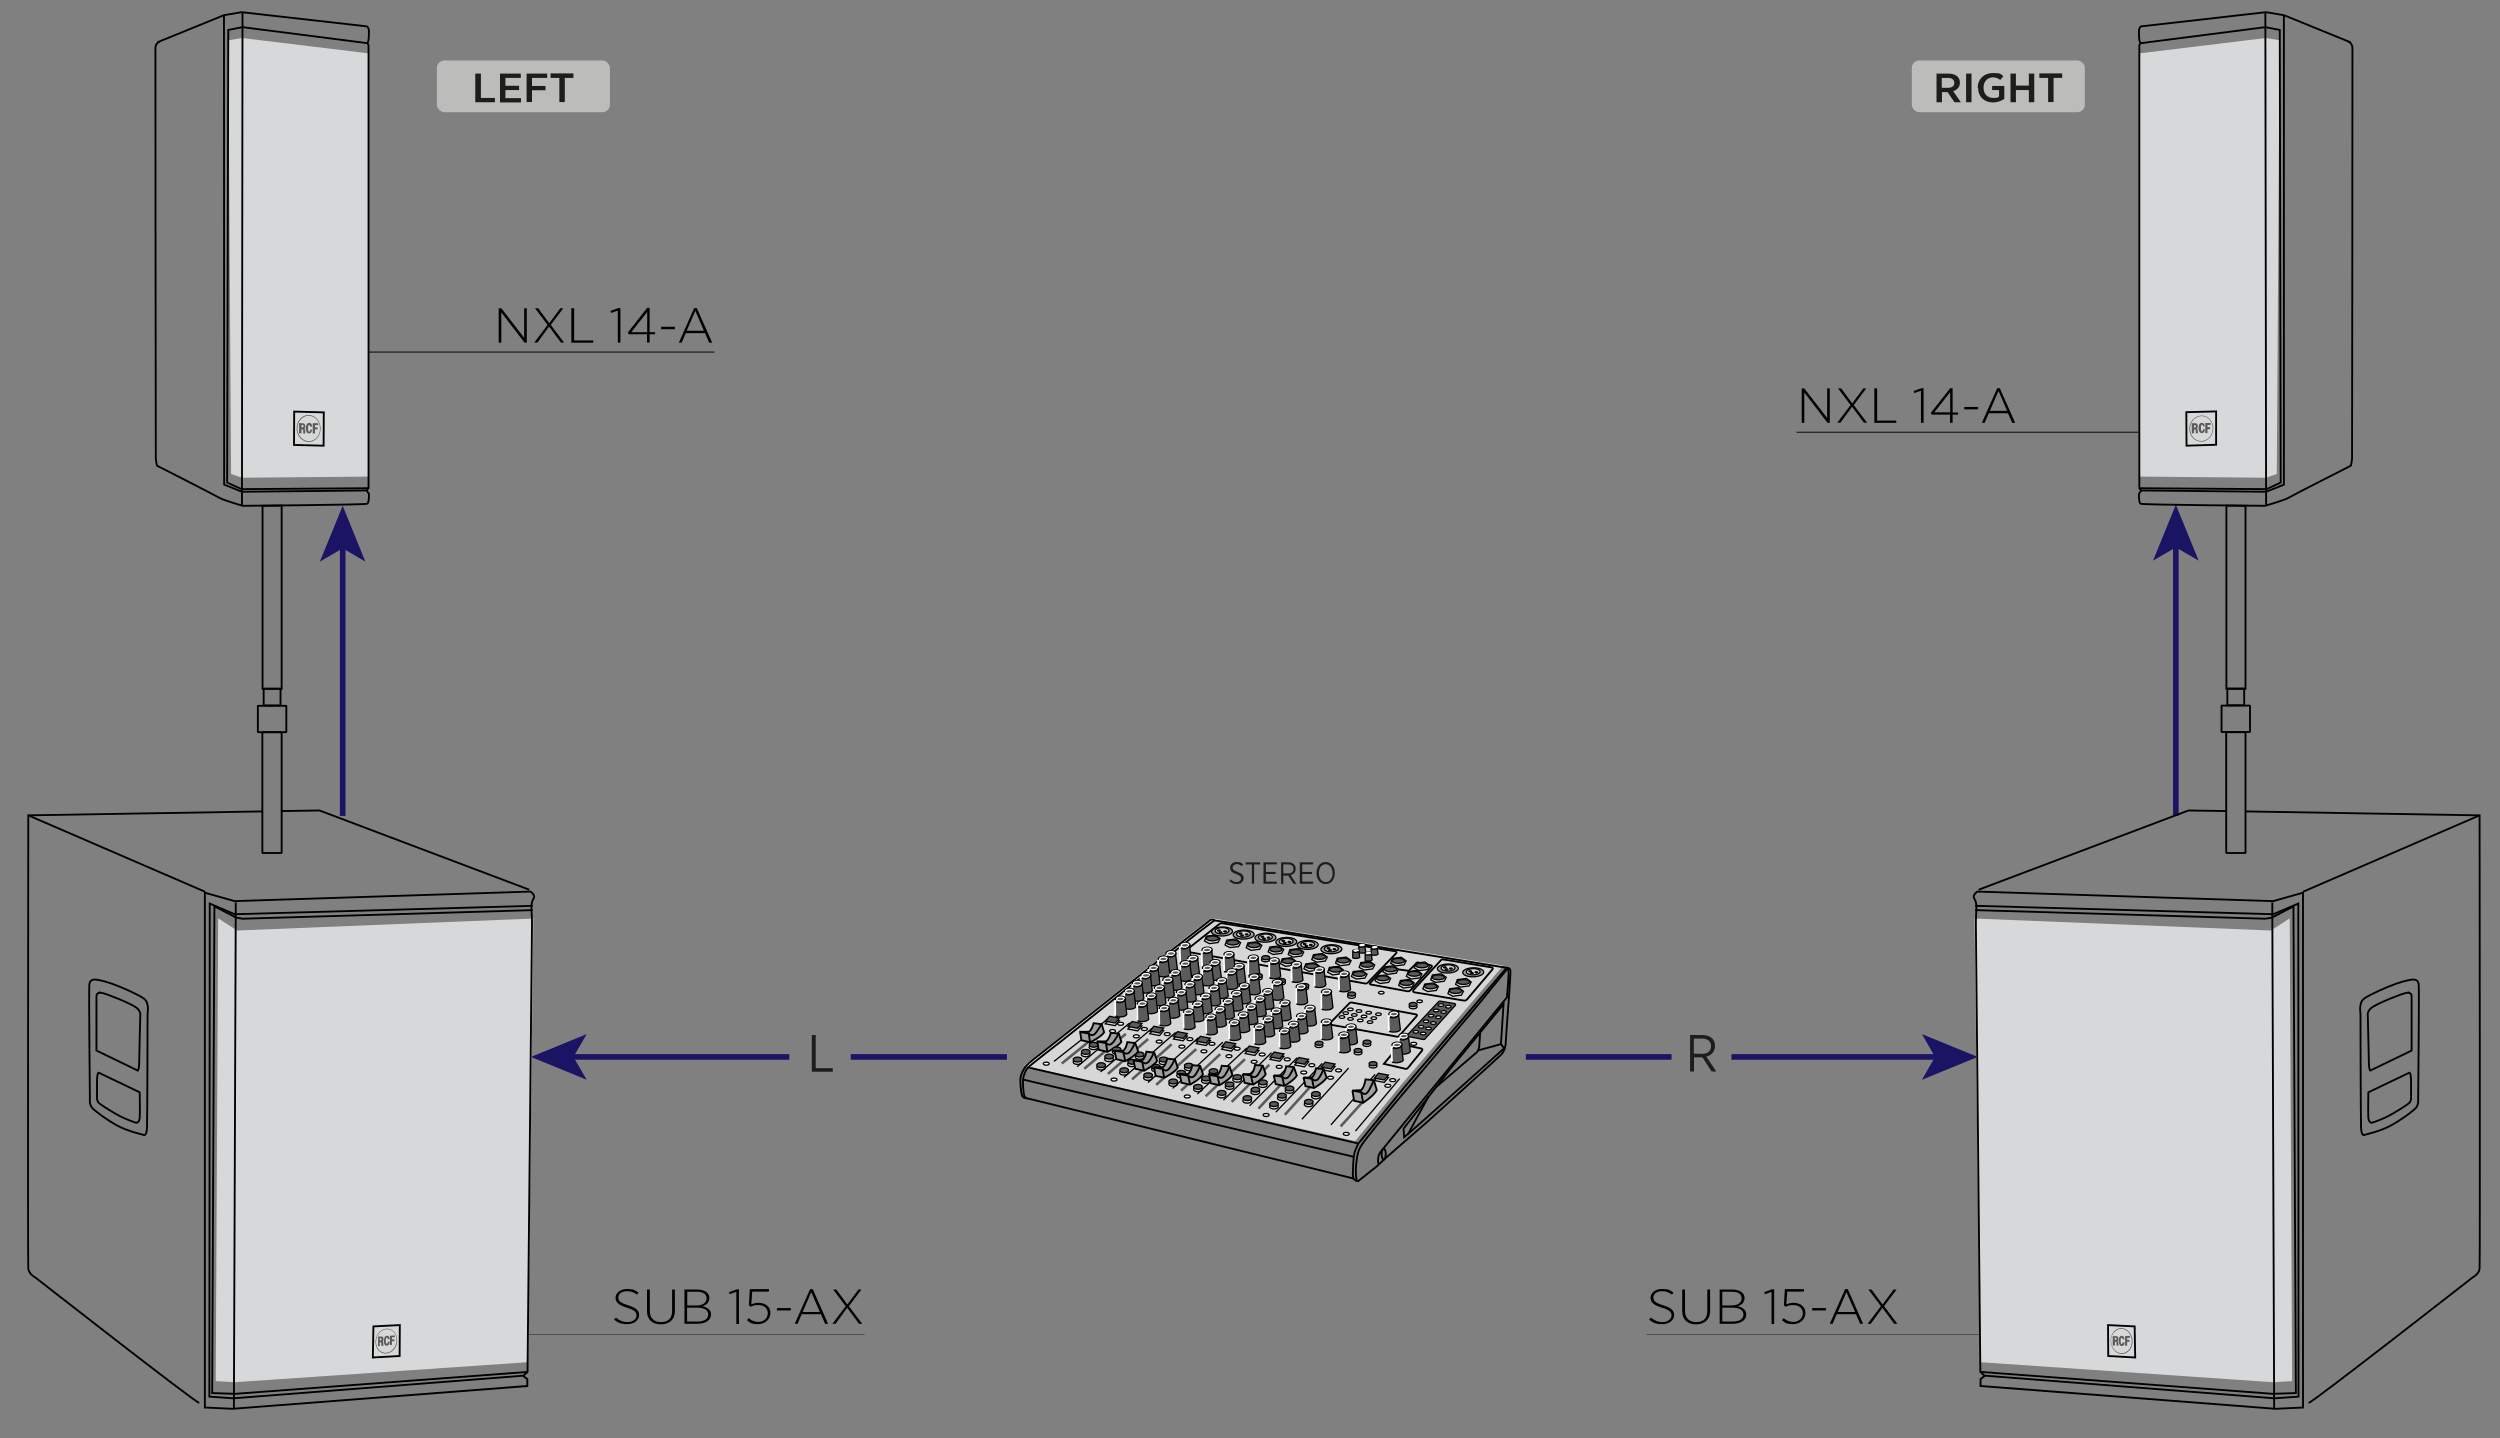 <?xml version="1.0" encoding="UTF-8"?>
<svg id="Livello_1" xmlns="http://www.w3.org/2000/svg" version="1.1" viewBox="0 0 1335 768">
  <rect x="0" y="0" width="1335" height="768" fill="#808080" stroke="none"/>
  <!-- Generator: Adobe Illustrator 29.1.0, SVG Export Plug-In . SVG Version: 2.1.0 Build 142)  -->
  <defs>
    <style>
      .st0 {
        stroke-width: .5px;
      }

      .st0, .st1, .st2, .st3, .st4, .st5, .st6, .st7, .st8 {
        stroke: #000;
      }

      .st0, .st9, .st10, .st11, .st4, .st12, .st5, .st13, .st8 {
        fill: none;
      }

      .st0, .st5 {
        stroke-miterlimit: 10;
      }

      .st1, .st10, .st2, .st3, .st4, .st7 {
        stroke-width: .7px;
      }

      .st1, .st6 {
        fill: #a0a09f;
      }

      .st9 {
        stroke: #1b1464;
        stroke-miterlimit: 2;
        stroke-width: 3px;
      }

      .st14, .st15 {
        fill: #5b5a5a;
      }

      .st10, .st13 {
        stroke: #fff;
      }

      .st2 {
        fill: #fff;
      }

      .st16 {
        fill: #d7d8d9;
      }

      .st3, .st17 {
        fill: #d7d7d7;
      }

      .st12 {
        stroke: #5b5b5b;
        stroke-width: 1.4px;
      }

      .st5 {
        stroke-width: .2px;
      }

      .st13, .st6, .st8 {
        stroke-width: 1px;
      }

      .st18 {
        fill: #bcbcbb;
      }

      .st19 {
        fill: #1b1464;
      }

      .st7 {
        fill: #5b5b5b;
      }

      .st20 {
        fill: #1d1d1b;
      }

      .st15 {
        fill-rule: evenodd;
      }
    </style>
  </defs>
  <g>
    <line class="st9" x1="421.5" y1="564.4" x2="304.6" y2="564.4"/>
    <polygon class="st19" points="283.5 564.4 313.3 552.2 306.2 564.4 313.3 576.6 283.5 564.4"/>
  </g>
  <g>
    <line class="st9" x1="183" y1="435.7" x2="183" y2="291.2"/>
    <polygon class="st19" points="183 270.1 195.1 299.9 183 292.8 170.8 299.9 183 270.1"/>
  </g>
  <g>
    <line class="st9" x1="1161.9" y1="435.7" x2="1161.9" y2="290.7"/>
    <polygon class="st19" points="1161.9 269.5 1174.1 299.4 1161.9 292.3 1149.7 299.4 1161.9 269.5"/>
  </g>
  <g>
    <line class="st9" x1="924.6" y1="564.4" x2="1034.9" y2="564.4"/>
    <polygon class="st19" points="1056.1 564.4 1026.3 576.6 1033.3 564.4 1026.3 552.2 1056.1 564.4"/>
  </g>
  <line class="st9" x1="537.7" y1="564.4" x2="454.3" y2="564.4"/>
  <line class="st9" x1="814.8" y1="564.4" x2="892.6" y2="564.4"/>
  <rect class="st11" y=".4" width="1335" height="768"/>
  <rect class="st18" x="233.3" y="32.3" width="92.4" height="27.6" rx="4" ry="4"/>
  <rect class="st18" x="1020.9" y="32.3" width="92.4" height="27.6" rx="4" ry="4"/>
  <g>
    <path class="st20" d="M253.9,39.3h2.9v13h7.5v2.3h-10.5v-15.3Z"/>
    <path class="st20" d="M267,39.3h11.1v2.3h-8.2v4.2h7.3v2.3h-7.3v4.3h8.3v2.3h-11.2v-15.3Z"/>
    <path class="st20" d="M281.2,39.3h11v2.3h-8.1v4.3h7.2v2.3h-7.2v6.3h-2.9v-15.3Z"/>
    <path class="st20" d="M298.6,41.6h-4.6v-2.4h12.2v2.4h-4.6v12.9h-2.9v-12.9Z"/>
  </g>
  <g>
    <path class="st20" d="M1034,39.3h6.4c2,0,3.6.5,4.7,1.4.9.8,1.5,2,1.5,3.4h0c0,2.4-1.5,3.9-3.6,4.6l4.1,5.9h-3.4l-3.7-5.4s-.1,0-.2,0h-2.8v5.4h-2.9v-15.3ZM1040.1,46.9c2.3,0,3.5-1,3.5-2.6h0c0-1.8-1.3-2.7-3.5-2.7h-3.2v5.3h3.1Z"/>
    <path class="st20" d="M1049.9,39.3h2.9v15.3h-2.9v-15.3Z"/>
    <path class="st20" d="M1056.1,47v-.2c0-4.5,3.3-7.8,8.1-7.8s4,.6,5.6,1.7l-1.7,2c-1-.8-2.1-1.4-3.9-1.4-2.9,0-5,2.3-5,5.4h0c0,3.6,2.2,5.6,5.2,5.6s2.3-.3,3.1-.8v-3.4h-3.7v-2.2h6.5v6.9c-1.5,1-3.5,1.9-6,1.9-4.8,0-8-3.1-8-7.8Z"/>
    <path class="st20" d="M1073.6,39.3h2.9v6.4h6.9v-6.4h2.9v15.3h-2.9v-6.5h-6.9v6.5h-2.9v-15.3Z"/>
    <path class="st20" d="M1093.6,41.6h-4.6v-2.4h12.2v2.4h-4.6v12.9h-2.9v-12.9Z"/>
  </g>
  <g>
    <path class="st20" d="M656.4,470.5l.8-.9c.9.9,1.9,1.4,3.2,1.4s2.3-.8,2.3-1.9h0c0-1-.5-1.6-2.5-2.3-2.4-.9-3.3-1.7-3.3-3.4h0c0-1.8,1.4-3.1,3.5-3.1s2.4.4,3.4,1.3l-.7.9c-.9-.7-1.8-1.1-2.7-1.1s-2.2.8-2.2,1.8h0c0,1,.5,1.6,2.7,2.4,2.3.9,3.2,1.8,3.2,3.3h0c0,1.9-1.5,3.2-3.5,3.2s-2.8-.5-4-1.6Z"/>
    <path class="st20" d="M668.4,461.6h-3.2v-1.1h7.7v1.1h-3.2v10.3h-1.2v-10.3Z"/>
    <path class="st20" d="M674.8,460.5h7v1.1h-5.8v4h5.2v1.1h-5.2v4.1h5.8v1.1h-7.1v-11.5Z"/>
    <path class="st20" d="M684.1,460.5h3.9c1.3,0,2.4.4,3,1.1.6.6.9,1.4.9,2.4h0c0,1.8-1.1,2.9-2.7,3.3l3.1,4.7h-1.5l-2.9-4.4h-2.6v4.4h-1.2v-11.5ZM687.8,466.4c1.9,0,2.9-.9,2.9-2.4h0c0-1.5-1-2.4-2.8-2.4h-2.6v4.8h2.5Z"/>
    <path class="st20" d="M694.2,460.5h7v1.1h-5.8v4h5.2v1.1h-5.2v4.1h5.8v1.1h-7.1v-11.5Z"/>
    <path class="st20" d="M703,466.3h0c0-3.5,2-6,4.9-6s4.9,2.5,4.9,5.8h0c0,3.5-2,6-4.9,6s-4.9-2.5-4.9-5.8ZM711.6,466.3h0c0-2.9-1.6-4.8-3.7-4.8s-3.6,1.9-3.6,4.7h0c0,2.9,1.6,4.8,3.7,4.8s3.6-1.9,3.6-4.7Z"/>
  </g>
  <path class="st20" d="M433.5,552.7h2.1v17.7h9.1v1.9h-11.2v-19.6Z"/>
  <path class="st20" d="M902.4,552.7h6.7c2.2,0,4,.7,5.2,1.8,1,1,1.5,2.4,1.5,4h0c0,3.2-1.9,5-4.6,5.7l5.3,8h-2.5l-4.9-7.6h-4.5v7.6h-2.1v-19.6ZM908.7,562.8c3.2,0,5-1.6,5-4.1h0c0-2.6-1.8-4.1-4.7-4.1h-4.5v8.1h4.2Z"/>
  <g>
    <path class="st17" d="M723.9,609.3h-.6c0,0-176.4-40.2-176.4-40.2,1.1-1.2,18.5-14.7,18.5-14.7l32-25.5,40-31.6,8.5-6.4s.6-.6,1.4-.5c.7.1,7.1,1.1,7.1,1.1l148.3,24.1-22.7,26.6-31.7,37-24.6,30.1"/>
    <path class="st8" d="M548.5,586.6s-1.2-.3-1.6-1.7-.8-6.4-.6-8.5c.2-2.1,1.4-4.9,2.4-6.1s18.5-14.7,18.5-14.7l32-25.5,40-31.6,8.5-6.4s.6-.6,1.4-.5c.7.1,7.1,1.1,7.1,1.1l148.3,24.1-22.7,26.6-31.7,37-24.6,30.1s-1.9,3.2-2.4,6.1c-.6,2.9-.7,10.8-.7,10.8l.3,1.9-174.2-42.8Z"/>
    <path class="st8" d="M548.1,586.5s-2.1,0-2.5-2c-.4-1.9-.9-6.1-.7-8.5s1.5-4.6,2.8-6.5c1.4-1.9,8-6.8,8-6.8l31.3-24.7,34.8-27.6,23.9-18.6s.8-1.3,3-.4"/>
    <path class="st8" d="M764.5,516.4l-11.2,12.3c-.5.5-1.2.8-1.9.6l-19.6-3.6c-.3,0-.5-.5-.2-.7l7.7-8.3,13,1.7,4.6-4.5,7.3,1.6c.4,0,.6.6.3.9Z"/>
    <path class="st8" d="M755.3,529.9l26.4,4.4c.6.1,1.3-.1,1.7-.6l13.6-16.1c.3-.4.1-1-.4-1l-26.2-4.3c-.3,0-.6,0-.8.3l-14.8,16c-.4.5-.2,1.2.4,1.3Z"/>
    <path class="st8" d="M651.3,493.3l-16.1,12.7c-1,.8-.6,2.4.7,2.6l93.1,16.6c.5,0,1,0,1.3-.4l15.3-15.8c.3-.3.1-.9-.3-1l-92.8-15c-.4,0-.8,0-1.1.3Z"/>
    <line class="st12" x1="715.9" y1="601.5" x2="734.3" y2="581.1"/>
    <path class="st8" d="M759.3,561.1l-7.4,9.1c-.4.5-1,.7-1.6.5l-11.3-2.6,8.7-10.5,11.3,2.3c.5.1.7.7.4,1.1Z"/>
    <path class="st8" d="M709.5,547.1l11.2-11.5c.2-.2.6-.3.9-.3l34.6,6.4c.4,0,.6.6.3.9l-9.8,11.1-37.2-6.7Z"/>
    <g>
      <polygon class="st3" points="696.3 517.3 698.9 518.7 703.6 518.1 704.6 516 702.1 514.1 697.3 514.7 696.3 517.3"/>
      <ellipse class="st7" cx="700.5" cy="515.9" rx="3.3" ry="1.3"/>
    </g>
    <g>
      <polygon class="st3" points="700.5 512.4 703.1 513.8 707.7 513.2 708.8 511.1 706.2 509.2 701.4 509.8 700.5 512.4"/>
      <ellipse class="st7" cx="704.6" cy="511" rx="3.3" ry="1.3"/>
    </g>
    <g>
      <polygon class="st3" points="683.8 514.6 686.4 516 691 515.4 692 513.3 689.5 511.4 684.7 512 683.8 514.6"/>
      <ellipse class="st7" cx="687.9" cy="513.2" rx="3.3" ry="1.3"/>
    </g>
    <g>
      <polygon class="st3" points="687.9 509.7 690.5 511.1 695.1 510.5 696.2 508.4 693.7 506.5 688.8 507.1 687.9 509.7"/>
      <ellipse class="st7" cx="692" cy="508.4" rx="3.3" ry="1.3"/>
    </g>
    <g>
      <polygon class="st3" points="643.2 502.5 645.8 503.9 650.4 503.3 651.5 501.2 649 499.3 644.2 499.9 643.2 502.5"/>
      <ellipse class="st7" cx="647.4" cy="501.1" rx="3.3" ry="1.3"/>
    </g>
    <g>
      <polygon class="st3" points="665.5 506.1 668.1 507.5 672.7 506.9 673.8 504.8 671.3 502.9 666.4 503.5 665.5 506.1"/>
      <ellipse class="st7" cx="669.6" cy="504.7" rx="3.3" ry="1.3"/>
    </g>
    <g>
      <polygon class="st3" points="677.2 508.3 679.8 509.7 684.4 509.1 685.5 507 682.9 505.1 678.1 505.7 677.2 508.3"/>
      <ellipse class="st7" cx="681.3" cy="507" rx="3.3" ry="1.3"/>
    </g>
    <g>
      <polygon class="st3" points="654.2 504.7 656.8 506 661.4 505.5 662.5 503.4 659.9 501.4 655.1 502 654.2 504.7"/>
      <ellipse class="st7" cx="658.3" cy="503.3" rx="3.3" ry="1.3"/>
    </g>
    <g>
      <polygon class="st3" points="709 519.2 711.6 520.6 716.2 520 717.3 517.9 714.8 516 709.9 516.6 709 519.2"/>
      <ellipse class="st7" cx="713.2" cy="517.8" rx="3.3" ry="1.3"/>
    </g>
    <g>
      <polygon class="st3" points="713.2 514.3 715.8 515.7 720.4 515.1 721.5 513 718.9 511.1 714.1 511.7 713.2 514.3"/>
      <ellipse class="st7" cx="717.3" cy="512.9" rx="3.3" ry="1.3"/>
    </g>
    <g>
      <ellipse class="st7" cx="669" cy="511.9" rx="2.7" ry="1.5" transform="translate(-25.6 35.3) rotate(-3)"/>
      <ellipse class="st10" cx="669" cy="511.9" rx="2" ry="1" transform="translate(-25.6 35.3) rotate(-3)"/>
      <path class="st7" d="M666.8,520.6c.6.4,1.6.6,2.8.5,1.5,0,2.8-.6,3.1-1.3l-1-8.3s.2,1.6-2.6,2c0,0-2.2.2-2.6-1l.3,8.1Z"/>
      <polyline class="st13" points="666.6 520.5 666.5 512.7 667.2 512.5"/>
    </g>
    <g>
      <ellipse class="st3" cx="696.7" cy="527.5" rx="2.1" ry="1.1"/>
      <ellipse class="st7" cx="696.8" cy="526.3" rx="2.1" ry="1.1"/>
    </g>
    <g>
      <ellipse class="st3" cx="684.3" cy="524.8" rx="2.1" ry="1.1"/>
      <ellipse class="st7" cx="684.3" cy="523.6" rx="2.1" ry="1.1"/>
    </g>
    <g>
      <ellipse class="st3" cx="675.8" cy="512.5" rx="2.1" ry="1.1"/>
      <ellipse class="st7" cx="675.9" cy="511.4" rx="2.1" ry="1.1"/>
    </g>
    <g>
      <ellipse class="st3" cx="671.9" cy="522.2" rx="2.1" ry="1.1"/>
      <ellipse class="st7" cx="672" cy="521" rx="2.1" ry="1.1"/>
    </g>
    <g>
      <ellipse class="st7" cx="632.5" cy="505.2" rx="2.7" ry="1.5" transform="translate(-25.3 33.4) rotate(-3)"/>
      <ellipse class="st10" cx="632.5" cy="505.2" rx="2" ry="1" transform="translate(-25.3 33.4) rotate(-3)"/>
      <path class="st7" d="M630.3,513.8c.6.4,1.6.6,2.8.5,1.5,0,2.8-.6,3.1-1.3l-1-8.3s.2,1.6-2.6,2c0,0-2.2.2-2.6-1l.3,8.1Z"/>
      <polyline class="st13" points="630.2 513.7 630 505.9 630.8 505.7"/>
    </g>
    <g>
      <ellipse class="st7" cx="644.3" cy="507.6" rx="2.7" ry="1.5" transform="translate(-25.4 34.1) rotate(-3)"/>
      <ellipse class="st10" cx="644.3" cy="507.6" rx="2" ry="1" transform="translate(-25.4 34.1) rotate(-3)"/>
      <path class="st7" d="M642.1,516.3c.6.4,1.6.6,2.8.5s2.8-.6,3.1-1.3l-1-8.3s.2,1.6-2.6,2c0,0-2.2.2-2.6-1l.3,8.1Z"/>
      <polyline class="st13" points="641.9 516.2 641.7 508.4 642.5 508.2"/>
    </g>
    <g>
      <ellipse class="st7" cx="656" cy="510" rx="2.7" ry="1.5" transform="translate(-25.5 34.7) rotate(-3)"/>
      <ellipse class="st10" cx="656" cy="510" rx="2" ry="1" transform="translate(-25.5 34.7) rotate(-3)"/>
      <path class="st7" d="M653.8,518.7c.6.4,1.6.6,2.8.5,1.5,0,2.8-.6,3.1-1.3l-1-8.3s.2,1.6-2.6,2c0,0-2.2.2-2.6-1l.3,8.1Z"/>
      <polyline class="st13" points="653.7 518.5 653.5 510.7 654.3 510.6"/>
    </g>
    <g>
      <ellipse class="st7" cx="680.2" cy="513.4" rx="2.7" ry="1.5" transform="translate(-25.7 35.9) rotate(-3)"/>
      <ellipse class="st10" cx="680.2" cy="513.4" rx="2" ry="1" transform="translate(-25.7 35.9) rotate(-3)"/>
      <path class="st7" d="M678,522.1c.6.4,1.6.6,2.8.5,1.5,0,2.8-.6,3.1-1.3l-1-8.3s.2,1.6-2.6,2c0,0-2.2.2-2.6-1l.3,8.1Z"/>
      <polyline class="st13" points="677.8 521.9 677.7 514.1 678.4 513.9"/>
    </g>
    <g>
      <ellipse class="st7" cx="692.1" cy="515.4" rx="2.7" ry="1.5" transform="translate(-25.8 36.5) rotate(-3)"/>
      <ellipse class="st10" cx="692.1" cy="515.4" rx="2" ry="1" transform="translate(-25.8 36.5) rotate(-3)"/>
      <path class="st7" d="M689.9,524.1c.6.4,1.6.6,2.8.5s2.8-.6,3.1-1.3l-1-8.3s.2,1.6-2.6,2c0,0-2.2.2-2.6-1l.3,8.1Z"/>
      <polyline class="st13" points="689.8 524 689.6 516.2 690.4 516"/>
    </g>
    <g>
      <ellipse class="st7" cx="704.3" cy="518.2" rx="2.7" ry="1.5" transform="translate(-25.9 37.2) rotate(-3)"/>
      <ellipse class="st10" cx="704.3" cy="518.2" rx="2" ry="1" transform="translate(-25.9 37.2) rotate(-3)"/>
      <path class="st7" d="M702.1,526.8c.6.4,1.6.6,2.8.5,1.5,0,2.8-.6,3.1-1.3l-1-8.3s.2,1.6-2.6,2c0,0-2.2.2-2.6-1l.3,8.1Z"/>
      <polyline class="st13" points="702 526.7 701.8 518.9 702.6 518.7"/>
    </g>
    <g>
      <ellipse class="st7" cx="717.5" cy="520.4" rx="2.7" ry="1.5" transform="translate(-26 37.9) rotate(-3)"/>
      <ellipse class="st10" cx="717.5" cy="520.4" rx="2" ry="1" transform="translate(-26 37.9) rotate(-3)"/>
      <path class="st7" d="M715.3,529.1c.6.4,1.6.6,2.8.5,1.5,0,2.8-.6,3.1-1.3l-1-8.3s.2,1.6-2.6,2c0,0-2.2.2-2.6-1l.3,8.1Z"/>
      <polyline class="st13" points="715.1 528.9 714.9 521.1 715.7 521"/>
    </g>
    <g>
      <ellipse class="st7" cx="625.1" cy="509.5" rx="2.7" ry="1.5" transform="translate(-25.6 33.1) rotate(-3)"/>
      <ellipse class="st10" cx="625.1" cy="509.5" rx="2" ry="1" transform="translate(-25.6 33.1) rotate(-3)"/>
      <path class="st7" d="M622.8,518.2c.6.4,1.6.6,2.8.5,1.5,0,2.8-.6,3.1-1.3l-1-8.3s.2,1.6-2.6,2c0,0-2.2.2-2.6-1l.3,8.1Z"/>
      <polyline class="st13" points="622.7 518.1 622.5 510.3 623.3 510.1"/>
    </g>
    <g>
      <ellipse class="st7" cx="621" cy="512.4" rx="2.7" ry="1.5" transform="translate(-25.7 32.9) rotate(-3)"/>
      <ellipse class="st10" cx="621" cy="512.4" rx="2" ry="1" transform="translate(-25.7 32.9) rotate(-3)"/>
      <path class="st7" d="M618.8,521.1c.6.4,1.6.6,2.8.5,1.5,0,2.8-.6,3.1-1.3l-1-8.3s.2,1.6-2.6,2c0,0-2.2.2-2.6-1l.3,8.1Z"/>
      <polyline class="st13" points="618.6 520.9 618.4 513.1 619.2 513"/>
    </g>
    <g>
      <ellipse class="st7" cx="615.8" cy="517.2" rx="2.7" ry="1.5" transform="translate(-26 32.6) rotate(-3)"/>
      <ellipse class="st10" cx="615.8" cy="517.2" rx="2" ry="1" transform="translate(-26 32.6) rotate(-3)"/>
      <path class="st7" d="M613.5,525.9c.6.4,1.6.6,2.8.5,1.5,0,2.8-.6,3.1-1.3l-1-8.3s.2,1.6-2.6,2c0,0-2.2.2-2.6-1l.3,8.1Z"/>
      <polyline class="st13" points="613.4 525.8 613.2 518 614 517.8"/>
    </g>
    <g>
      <ellipse class="st7" cx="611.7" cy="521.2" rx="2.7" ry="1.5" transform="translate(-26.2 32.4) rotate(-3)"/>
      <ellipse class="st10" cx="611.7" cy="521.2" rx="2" ry="1" transform="translate(-26.2 32.4) rotate(-3)"/>
      <path class="st7" d="M609.4,529.8c.6.4,1.6.6,2.8.5s2.8-.6,3.1-1.3l-1-8.3s.2,1.6-2.6,2c0,0-2.2.2-2.6-1l.3,8.1Z"/>
      <polyline class="st13" points="609.3 529.7 609.1 521.9 609.9 521.7"/>
    </g>
    <g>
      <ellipse class="st7" cx="607.1" cy="525.4" rx="2.7" ry="1.5" transform="translate(-26.4 32.2) rotate(-3)"/>
      <ellipse class="st10" cx="607.1" cy="525.4" rx="2" ry="1" transform="translate(-26.4 32.2) rotate(-3)"/>
      <path class="st7" d="M604.9,534.1c.6.4,1.6.6,2.8.5,1.5,0,2.8-.6,3.1-1.3l-1-8.3s.2,1.6-2.6,2c0,0-2.2.2-2.6-1l.3,8.1Z"/>
      <polyline class="st13" points="604.8 533.9 604.6 526.1 605.3 525.9"/>
    </g>
    <g>
      <ellipse class="st7" cx="602.8" cy="529.7" rx="2.7" ry="1.5" transform="translate(-26.6 31.9) rotate(-3)"/>
      <ellipse class="st10" cx="602.8" cy="529.7" rx="2" ry="1" transform="translate(-26.6 31.9) rotate(-3)"/>
      <path class="st7" d="M600.6,538.4c.6.4,1.6.6,2.8.5,1.5,0,2.8-.6,3.1-1.3l-1-8.3s.2,1.6-2.6,2c0,0-2.2.2-2.6-1l.3,8.1Z"/>
      <polyline class="st13" points="600.4 538.2 600.3 530.4 601 530.2"/>
    </g>
    <g>
      <ellipse class="st7" cx="598" cy="533.8" rx="2.7" ry="1.5" transform="translate(-26.8 31.7) rotate(-3)"/>
      <ellipse class="st10" cx="598" cy="533.8" rx="2" ry="1" transform="translate(-26.8 31.7) rotate(-3)"/>
      <path class="st7" d="M595.8,542.5c.6.4,1.6.6,2.8.5,1.5,0,2.8-.6,3.1-1.3l-1-8.3s.2,1.6-2.6,2c0,0-2.2.2-2.6-1l.3,8.1Z"/>
      <polyline class="st13" points="595.6 542.4 595.4 534.6 596.2 534.4"/>
    </g>
    <g>
      <ellipse class="st7" cx="636.8" cy="512" rx="2.7" ry="1.5" transform="translate(-25.7 33.7) rotate(-3)"/>
      <ellipse class="st10" cx="636.8" cy="512" rx="2" ry="1" transform="translate(-25.7 33.7) rotate(-3)"/>
      <path class="st7" d="M634.6,520.7c.6.4,1.6.6,2.8.5,1.5,0,2.8-.6,3.1-1.3l-1-8.3s.2,1.6-2.6,2c0,0-2.2.2-2.6-1l.3,8.1Z"/>
      <polyline class="st13" points="634.4 520.5 634.3 512.7 635 512.5"/>
    </g>
    <g>
      <ellipse class="st7" cx="632.7" cy="514.9" rx="2.7" ry="1.5" transform="translate(-25.8 33.5) rotate(-3)"/>
      <ellipse class="st10" cx="632.7" cy="514.9" rx="2" ry="1" transform="translate(-25.8 33.5) rotate(-3)"/>
      <path class="st7" d="M630.5,523.5c.6.4,1.6.6,2.8.5s2.8-.6,3.1-1.3l-1-8.3s.2,1.6-2.6,2c0,0-2.2.2-2.6-1l.3,8.1Z"/>
      <polyline class="st13" points="630.3 523.4 630.2 515.6 630.9 515.4"/>
    </g>
    <g>
      <ellipse class="st7" cx="627.5" cy="519.7" rx="2.7" ry="1.5" transform="translate(-26.1 33.2) rotate(-3)"/>
      <ellipse class="st10" cx="627.5" cy="519.7" rx="2" ry="1" transform="translate(-26.1 33.2) rotate(-3)"/>
      <path class="st7" d="M625.3,528.3c.6.4,1.6.6,2.8.5,1.5,0,2.8-.6,3.1-1.3l-1-8.3s.2,1.6-2.6,2c0,0-2.2.2-2.6-1l.3,8.1Z"/>
      <polyline class="st13" points="625.1 528.2 624.9 520.4 625.7 520.2"/>
    </g>
    <g>
      <ellipse class="st7" cx="623.4" cy="523.6" rx="2.7" ry="1.5" transform="translate(-26.3 33) rotate(-3)"/>
      <ellipse class="st10" cx="623.4" cy="523.6" rx="2" ry="1" transform="translate(-26.3 33) rotate(-3)"/>
      <path class="st7" d="M621.2,532.3c.6.4,1.6.6,2.8.5,1.5,0,2.8-.6,3.1-1.3l-1-8.3s.2,1.6-2.6,2c0,0-2.2.2-2.6-1l.3,8.1Z"/>
      <polyline class="st13" points="621 532.2 620.9 524.4 621.6 524.2"/>
    </g>
    <g>
      <ellipse class="st7" cx="618.9" cy="527.8" rx="2.7" ry="1.5" transform="translate(-26.5 32.8) rotate(-3)"/>
      <ellipse class="st10" cx="618.9" cy="527.8" rx="2" ry="1" transform="translate(-26.5 32.8) rotate(-3)"/>
      <path class="st7" d="M616.7,536.5c.6.4,1.6.6,2.8.5,1.5,0,2.8-.6,3.1-1.3l-1-8.3s.2,1.6-2.6,2c0,0-2.2.2-2.6-1l.3,8.1Z"/>
      <polyline class="st13" points="616.5 536.4 616.3 528.6 617.1 528.4"/>
    </g>
    <g>
      <ellipse class="st7" cx="614.6" cy="532.2" rx="2.7" ry="1.5" transform="translate(-26.7 32.5) rotate(-3)"/>
      <ellipse class="st10" cx="614.6" cy="532.2" rx="2" ry="1" transform="translate(-26.7 32.5) rotate(-3)"/>
      <path class="st7" d="M612.3,540.8c.6.4,1.6.6,2.8.5s2.8-.6,3.1-1.3l-1-8.3s.2,1.6-2.6,2c0,0-2.2.2-2.6-1l.3,8.1Z"/>
      <polyline class="st13" points="612.2 540.7 612 532.9 612.8 532.7"/>
    </g>
    <g>
      <ellipse class="st7" cx="609.8" cy="536.3" rx="2.7" ry="1.5" transform="translate(-27 32.3) rotate(-3)"/>
      <ellipse class="st10" cx="609.8" cy="536.3" rx="2" ry="1" transform="translate(-27 32.3) rotate(-3)"/>
      <path class="st7" d="M607.5,545c.6.4,1.6.6,2.8.5,1.5,0,2.8-.6,3.1-1.3l-1-8.3s.2,1.6-2.6,2c0,0-2.2.2-2.6-1l.3,8.1Z"/>
      <polyline class="st13" points="607.4 544.9 607.2 537 608 536.9"/>
    </g>
    <g>
      <ellipse class="st7" cx="648.6" cy="514.3" rx="2.7" ry="1.5" transform="translate(-25.8 34.3) rotate(-3)"/>
      <ellipse class="st10" cx="648.6" cy="514.3" rx="2" ry="1" transform="translate(-25.8 34.3) rotate(-3)"/>
      <path class="st7" d="M646.3,523c.6.4,1.6.6,2.8.5,1.5,0,2.8-.6,3.1-1.3l-1-8.3s.2,1.6-2.6,2c0,0-2.2.2-2.6-1l.3,8.1Z"/>
      <polyline class="st13" points="646.2 522.9 646 515.1 646.8 514.9"/>
    </g>
    <g>
      <ellipse class="st7" cx="644.5" cy="517.2" rx="2.7" ry="1.5" transform="translate(-25.9 34.1) rotate(-3)"/>
      <ellipse class="st10" cx="644.5" cy="517.2" rx="2" ry="1" transform="translate(-25.9 34.1) rotate(-3)"/>
      <path class="st7" d="M642.3,525.9c.6.4,1.6.6,2.8.5,1.5,0,2.8-.6,3.1-1.3l-1-8.3s.2,1.6-2.6,2c0,0-2.2.2-2.6-1l.3,8.1Z"/>
      <polyline class="st13" points="642.1 525.8 641.9 518 642.7 517.8"/>
    </g>
    <g>
      <ellipse class="st7" cx="639.2" cy="522" rx="2.7" ry="1.5" transform="translate(-26.2 33.8) rotate(-3)"/>
      <ellipse class="st10" cx="639.2" cy="522" rx="2" ry="1" transform="translate(-26.2 33.8) rotate(-3)"/>
      <path class="st7" d="M637,530.7c.6.4,1.6.6,2.8.5,1.5,0,2.8-.6,3.1-1.3l-1-8.3s.2,1.6-2.6,2c0,0-2.2.2-2.6-1l.3,8.1Z"/>
      <polyline class="st13" points="636.9 530.6 636.7 522.8 637.5 522.6"/>
    </g>
    <g>
      <ellipse class="st7" cx="635.2" cy="526" rx="2.7" ry="1.5" transform="translate(-26.4 33.6) rotate(-3)"/>
      <ellipse class="st10" cx="635.2" cy="526" rx="2" ry="1" transform="translate(-26.4 33.6) rotate(-3)"/>
      <path class="st7" d="M632.9,534.6c.6.4,1.6.6,2.8.5,1.5,0,2.8-.6,3.1-1.3l-1-8.3s.2,1.6-2.6,2c0,0-2.2.2-2.6-1l.3,8.1Z"/>
      <polyline class="st13" points="632.8 534.5 632.6 526.7 633.4 526.5"/>
    </g>
    <g>
      <ellipse class="st7" cx="630.6" cy="530.2" rx="2.7" ry="1.5" transform="translate(-26.6 33.4) rotate(-3)"/>
      <ellipse class="st10" cx="630.6" cy="530.2" rx="2" ry="1" transform="translate(-26.6 33.4) rotate(-3)"/>
      <path class="st7" d="M628.4,538.9c.6.4,1.6.6,2.8.5s2.8-.6,3.1-1.3l-1-8.3s.2,1.6-2.6,2c0,0-2.2.2-2.6-1l.3,8.1Z"/>
      <polyline class="st13" points="628.2 538.8 628.1 530.9 628.8 530.8"/>
    </g>
    <g>
      <ellipse class="st7" cx="626.3" cy="534.5" rx="2.7" ry="1.5" transform="translate(-26.8 33.2) rotate(-3)"/>
      <ellipse class="st10" cx="626.3" cy="534.5" rx="2" ry="1" transform="translate(-26.8 33.2) rotate(-3)"/>
      <path class="st7" d="M624.1,543.2c.6.4,1.6.6,2.8.5s2.8-.6,3.1-1.3l-1-8.3s.2,1.6-2.6,2c0,0-2.2.2-2.6-1l.3,8.1Z"/>
      <polyline class="st13" points="623.9 543.1 623.8 535.3 624.5 535.1"/>
    </g>
    <g>
      <ellipse class="st7" cx="621.5" cy="538.7" rx="2.7" ry="1.5" transform="translate(-27.1 32.9) rotate(-3)"/>
      <ellipse class="st10" cx="621.5" cy="538.7" rx="2" ry="1" transform="translate(-27.1 32.9) rotate(-3)"/>
      <path class="st7" d="M619.3,547.3c.6.4,1.6.6,2.8.5,1.5,0,2.8-.6,3.1-1.3l-1-8.3s.2,1.6-2.6,2c0,0-2.2.2-2.6-1l.3,8.1Z"/>
      <polyline class="st13" points="619.1 547.2 618.9 539.4 619.7 539.2"/>
    </g>
    <g>
      <ellipse class="st7" cx="661.5" cy="516.3" rx="2.7" ry="1.5" transform="translate(-25.9 35) rotate(-3)"/>
      <ellipse class="st10" cx="661.5" cy="516.3" rx="2" ry="1" transform="translate(-25.9 35) rotate(-3)"/>
      <path class="st7" d="M659.3,525c.6.4,1.6.6,2.8.5s2.8-.6,3.1-1.3l-1-8.3s.2,1.6-2.6,2c0,0-2.2.2-2.6-1l.3,8.1Z"/>
      <polyline class="st13" points="659.2 524.9 659 517 659.8 516.9"/>
    </g>
    <g>
      <ellipse class="st7" cx="749.4" cy="553.7" rx="2.7" ry="1.5" transform="translate(-27.7 39.6) rotate(-3)"/>
      <ellipse class="st10" cx="749.4" cy="553.7" rx="2" ry="1" transform="translate(-27.7 39.6) rotate(-3)"/>
      <path class="st7" d="M747.2,562.4c.6.4,1.6.6,2.8.5s2.8-.6,3.1-1.3l-1-8.3s.2,1.6-2.6,2c0,0-2.2.2-2.6-1l.3,8.1Z"/>
      <polyline class="st13" points="747.1 562.3 746.9 554.5 747.7 554.3"/>
    </g>
    <g>
      <ellipse class="st7" cx="744.1" cy="541.9" rx="2.7" ry="1.5" transform="translate(-27.1 39.3) rotate(-3)"/>
      <ellipse class="st10" cx="744.1" cy="541.9" rx="2" ry="1" transform="translate(-27.1 39.3) rotate(-3)"/>
      <path class="st7" d="M741.9,550.6c.6.4,1.6.6,2.8.5,1.5,0,2.8-.6,3.1-1.3l-1-8.3s.2,1.6-2.6,2c0,0-2.2.2-2.6-1l.3,8.1Z"/>
      <polyline class="st13" points="741.7 550.5 741.5 542.7 742.3 542.5"/>
    </g>
    <g>
      <ellipse class="st7" cx="721.2" cy="548.7" rx="2.7" ry="1.5" transform="translate(-27.5 38.1) rotate(-3)"/>
      <ellipse class="st10" cx="721.2" cy="548.7" rx="2" ry="1" transform="translate(-27.5 38.1) rotate(-3)"/>
      <path class="st7" d="M719,557.4c.6.4,1.6.6,2.8.5,1.5,0,2.8-.6,3.1-1.3l-1-8.3s.2,1.6-2.6,2c0,0-2.2.2-2.6-1l.3,8.1Z"/>
      <polyline class="st13" points="718.8 557.3 718.7 549.5 719.4 549.3"/>
    </g>
    <g>
      <ellipse class="st7" cx="708" cy="546.1" rx="2.7" ry="1.5" transform="translate(-27.3 37.4) rotate(-3)"/>
      <ellipse class="st10" cx="708" cy="546.1" rx="2" ry="1" transform="translate(-27.3 37.4) rotate(-3)"/>
      <path class="st7" d="M705.8,554.8c.6.4,1.6.6,2.8.5,1.5,0,2.8-.6,3.1-1.3l-1-8.3s.2,1.6-2.6,2c0,0-2.2.2-2.6-1l.3,8.1Z"/>
      <polyline class="st13" points="705.6 554.7 705.4 546.9 706.2 546.7"/>
    </g>
    <g>
      <ellipse class="st7" cx="708.1" cy="530.1" rx="2.7" ry="1.5" transform="translate(-26.5 37.4) rotate(-3)"/>
      <ellipse class="st10" cx="708.1" cy="530.1" rx="2" ry="1" transform="translate(-26.5 37.4) rotate(-3)"/>
      <path class="st7" d="M705.9,538.8c.6.4,1.6.6,2.8.5,1.5,0,2.8-.6,3.1-1.3l-1-8.3s.2,1.6-2.6,2c0,0-2.2.2-2.6-1l.3,8.1Z"/>
      <polyline class="st13" points="705.7 538.7 705.5 530.9 706.3 530.7"/>
    </g>
    <g>
      <ellipse class="st7" cx="699.3" cy="538.8" rx="2.7" ry="1.5" transform="translate(-27 36.9) rotate(-3)"/>
      <ellipse class="st10" cx="699.3" cy="538.8" rx="2" ry="1" transform="translate(-27 36.9) rotate(-3)"/>
      <path class="st7" d="M697.1,547.4c.6.4,1.6.6,2.8.5,1.5,0,2.8-.6,3.1-1.3l-1-8.3s.2,1.6-2.6,2c0,0-2.2.2-2.6-1l.3,8.1Z"/>
      <polyline class="st13" points="696.9 547.3 696.8 539.5 697.5 539.3"/>
    </g>
    <g>
      <ellipse class="st7" cx="694.8" cy="543" rx="2.7" ry="1.5" transform="translate(-27.2 36.7) rotate(-3)"/>
      <ellipse class="st10" cx="694.8" cy="543" rx="2" ry="1" transform="translate(-27.2 36.7) rotate(-3)"/>
      <path class="st7" d="M692.6,551.6c.6.4,1.6.6,2.8.5,1.5,0,2.8-.6,3.1-1.3l-1-8.3s.2,1.6-2.6,2c0,0-2.2.2-2.6-1l.3,8.1Z"/>
      <polyline class="st13" points="692.4 551.5 692.2 543.7 693 543.5"/>
    </g>
    <g>
      <ellipse class="st7" cx="690.5" cy="547.3" rx="2.7" ry="1.5" transform="translate(-27.4 36.5) rotate(-3)"/>
      <ellipse class="st10" cx="690.5" cy="547.3" rx="2" ry="1" transform="translate(-27.4 36.5) rotate(-3)"/>
      <path class="st7" d="M688.3,556c.6.4,1.6.6,2.8.5,1.5,0,2.8-.6,3.1-1.3l-1-8.3s.2,1.6-2.6,2c0,0-2.2.2-2.6-1l.3,8.1Z"/>
      <polyline class="st13" points="688.1 555.8 687.9 548 688.7 547.8"/>
    </g>
    <g>
      <ellipse class="st7" cx="685.7" cy="550.9" rx="2.7" ry="1.5" transform="translate(-27.6 36.3) rotate(-3)"/>
      <ellipse class="st10" cx="685.7" cy="550.9" rx="2" ry="1" transform="translate(-27.6 36.3) rotate(-3)"/>
      <path class="st7" d="M683.4,559.5c.6.4,1.6.6,2.8.5,1.5,0,2.8-.6,3.1-1.3l-1-8.3s.2,1.6-2.6,2c0,0-2.2.2-2.6-1l.3,8.1Z"/>
      <polyline class="st13" points="683.3 559.4 683.1 551.6 683.9 551.4"/>
    </g>
    <g>
      <ellipse class="st7" cx="694.6" cy="527.3" rx="2.7" ry="1.5" transform="translate(-26.4 36.7) rotate(-3)"/>
      <ellipse class="st10" cx="694.6" cy="527.3" rx="2" ry="1" transform="translate(-26.4 36.7) rotate(-3)"/>
      <path class="st7" d="M692.4,536c.6.4,1.6.6,2.8.5,1.5,0,2.8-.6,3.1-1.3l-1-8.3s.2,1.6-2.6,2c0,0-2.2.2-2.6-1l.3,8.1Z"/>
      <polyline class="st13" points="692.2 535.9 692.1 528.1 692.8 527.9"/>
    </g>
    <g>
      <ellipse class="st7" cx="685.9" cy="536" rx="2.7" ry="1.5" transform="translate(-26.8 36.2) rotate(-3)"/>
      <ellipse class="st10" cx="685.9" cy="536" rx="2" ry="1" transform="translate(-26.8 36.2) rotate(-3)"/>
      <path class="st7" d="M683.6,544.6c.6.4,1.6.6,2.8.5s2.8-.6,3.1-1.3l-1-8.3s.2,1.6-2.6,2c0,0-2.2.2-2.6-1l.3,8.1Z"/>
      <polyline class="st13" points="683.5 544.5 683.3 536.7 684.1 536.5"/>
    </g>
    <g>
      <ellipse class="st7" cx="681.3" cy="540.2" rx="2.7" ry="1.5" transform="translate(-27.1 36) rotate(-3)"/>
      <ellipse class="st10" cx="681.3" cy="540.2" rx="2" ry="1" transform="translate(-27.1 36) rotate(-3)"/>
      <path class="st7" d="M679.1,548.8c.6.4,1.6.6,2.8.5,1.5,0,2.8-.6,3.1-1.3l-1-8.3s.2,1.6-2.6,2c0,0-2.2.2-2.6-1l.3,8.1Z"/>
      <polyline class="st13" points="679 548.7 678.8 540.9 679.5 540.7"/>
    </g>
    <g>
      <ellipse class="st7" cx="677" cy="544.5" rx="2.7" ry="1.5" transform="translate(-27.3 35.8) rotate(-3)"/>
      <ellipse class="st10" cx="677" cy="544.5" rx="2" ry="1" transform="translate(-27.3 35.8) rotate(-3)"/>
      <path class="st7" d="M674.8,553.2c.6.4,1.6.6,2.8.5,1.5,0,2.8-.6,3.1-1.3l-1-8.3s.2,1.6-2.6,2c0,0-2.2.2-2.6-1l.3,8.1Z"/>
      <polyline class="st13" points="674.6 553 674.5 545.2 675.2 545"/>
    </g>
    <g>
      <ellipse class="st7" cx="672.2" cy="548.6" rx="2.7" ry="1.5" transform="translate(-27.5 35.6) rotate(-3)"/>
      <ellipse class="st10" cx="672.2" cy="548.6" rx="2" ry="1" transform="translate(-27.5 35.6) rotate(-3)"/>
      <path class="st7" d="M670,557.3c.6.4,1.6.6,2.8.5,1.5,0,2.8-.6,3.1-1.3l-1-8.3s.2,1.6-2.6,2c0,0-2.2.2-2.6-1l.3,8.1Z"/>
      <polyline class="st13" points="669.8 557.2 669.6 549.4 670.4 549.2"/>
    </g>
    <g>
      <ellipse class="st7" cx="681.9" cy="525" rx="2.7" ry="1.5" transform="translate(-26.3 36) rotate(-3)"/>
      <ellipse class="st10" cx="681.9" cy="525" rx="2" ry="1" transform="translate(-26.3 36) rotate(-3)"/>
      <path class="st7" d="M679.7,533.6c.6.4,1.6.6,2.8.5,1.5,0,2.8-.6,3.1-1.3l-1-8.3s.2,1.6-2.6,2c0,0-2.2.2-2.6-1l.3,8.1Z"/>
      <polyline class="st13" points="679.5 533.5 679.3 525.7 680.1 525.5"/>
    </g>
    <g>
      <ellipse class="st7" cx="676.7" cy="529.8" rx="2.7" ry="1.5" transform="translate(-26.5 35.8) rotate(-3)"/>
      <ellipse class="st10" cx="676.7" cy="529.8" rx="2" ry="1" transform="translate(-26.5 35.8) rotate(-3)"/>
      <path class="st7" d="M674.4,538.5c.6.4,1.6.6,2.8.5,1.5,0,2.8-.6,3.1-1.3l-1-8.3s.2,1.6-2.6,2c0,0-2.2.2-2.6-1l.3,8.1Z"/>
      <polyline class="st13" points="674.3 538.3 674.1 530.5 674.9 530.3"/>
    </g>
    <g>
      <ellipse class="st7" cx="672.6" cy="533.7" rx="2.7" ry="1.5" transform="translate(-26.7 35.6) rotate(-3)"/>
      <ellipse class="st10" cx="672.6" cy="533.7" rx="2" ry="1" transform="translate(-26.7 35.6) rotate(-3)"/>
      <path class="st7" d="M670.3,542.4c.6.4,1.6.6,2.8.5s2.8-.6,3.1-1.3l-1-8.3s.2,1.6-2.6,2c0,0-2.2.2-2.6-1l.3,8.1Z"/>
      <polyline class="st13" points="670.2 542.3 670 534.5 670.8 534.3"/>
    </g>
    <g>
      <ellipse class="st7" cx="668" cy="538" rx="2.7" ry="1.5" transform="translate(-27 35.3) rotate(-3)"/>
      <ellipse class="st10" cx="668" cy="538" rx="2" ry="1" transform="translate(-27 35.3) rotate(-3)"/>
      <path class="st7" d="M665.8,546.6c.6.4,1.6.6,2.8.5s2.8-.6,3.1-1.3l-1-8.3s.2,1.6-2.6,2c0,0-2.2.2-2.6-1l.3,8.1Z"/>
      <polyline class="st13" points="665.7 546.5 665.5 538.7 666.2 538.5"/>
    </g>
    <g>
      <ellipse class="st7" cx="663.7" cy="542.3" rx="2.7" ry="1.5" transform="translate(-27.2 35.1) rotate(-3)"/>
      <ellipse class="st10" cx="663.7" cy="542.3" rx="2" ry="1" transform="translate(-27.2 35.1) rotate(-3)"/>
      <path class="st7" d="M661.5,550.9c.6.4,1.6.6,2.8.5s2.8-.6,3.1-1.3l-1-8.3s.2,1.6-2.6,2c0,0-2.2.2-2.6-1l.3,8.1Z"/>
      <polyline class="st13" points="661.3 550.8 661.2 543 661.9 542.8"/>
    </g>
    <g>
      <ellipse class="st7" cx="658.9" cy="546.4" rx="2.7" ry="1.5" transform="translate(-27.4 34.9) rotate(-3)"/>
      <ellipse class="st10" cx="658.9" cy="546.4" rx="2" ry="1" transform="translate(-27.4 34.9) rotate(-3)"/>
      <path class="st7" d="M656.7,555.1c.6.4,1.6.6,2.8.5,1.5,0,2.8-.6,3.1-1.3l-1-8.3s.2,1.6-2.6,2c0,0-2.2.2-2.6-1l.3,8.1Z"/>
      <polyline class="st13" points="656.5 555 656.3 547.2 657.1 547"/>
    </g>
    <g>
      <ellipse class="st7" cx="669.4" cy="522" rx="2.7" ry="1.5" transform="translate(-26.1 35.4) rotate(-3)"/>
      <ellipse class="st10" cx="669.4" cy="522" rx="2" ry="1" transform="translate(-26.1 35.4) rotate(-3)"/>
      <path class="st7" d="M667.2,530.7c.6.4,1.6.6,2.8.5,1.5,0,2.8-.6,3.1-1.3l-1-8.3s.2,1.6-2.6,2c0,0-2.2.2-2.6-1l.3,8.1Z"/>
      <polyline class="st13" points="667 530.5 666.8 522.7 667.6 522.5"/>
    </g>
    <g>
      <ellipse class="st7" cx="664.2" cy="526.8" rx="2.7" ry="1.5" transform="translate(-26.4 35.1) rotate(-3)"/>
      <ellipse class="st10" cx="664.2" cy="526.8" rx="2" ry="1" transform="translate(-26.4 35.1) rotate(-3)"/>
      <path class="st7" d="M662,535.5c.6.4,1.6.6,2.8.5,1.5,0,2.8-.6,3.1-1.3l-1-8.3s.2,1.6-2.6,2c0,0-2.2.2-2.6-1l.3,8.1Z"/>
      <polyline class="st13" points="661.8 535.4 661.6 527.6 662.4 527.4"/>
    </g>
    <g>
      <ellipse class="st7" cx="660.1" cy="530.8" rx="2.7" ry="1.5" transform="translate(-26.6 34.9) rotate(-3)"/>
      <ellipse class="st10" cx="660.1" cy="530.8" rx="2" ry="1" transform="translate(-26.6 34.9) rotate(-3)"/>
      <path class="st7" d="M657.9,539.4c.6.4,1.6.6,2.8.5,1.5,0,2.8-.6,3.1-1.3l-1-8.3s.2,1.6-2.6,2c0,0-2.2.2-2.6-1l.3,8.1Z"/>
      <polyline class="st13" points="657.7 539.3 657.5 531.5 658.3 531.3"/>
    </g>
    <g>
      <ellipse class="st7" cx="655.6" cy="535" rx="2.7" ry="1.5" transform="translate(-26.8 34.7) rotate(-3)"/>
      <ellipse class="st10" cx="655.6" cy="535" rx="2" ry="1" transform="translate(-26.8 34.7) rotate(-3)"/>
      <path class="st7" d="M653.3,543.7c.6.4,1.6.6,2.8.5,1.5,0,2.8-.6,3.1-1.3l-1-8.3s.2,1.6-2.6,2c0,0-2.2.2-2.6-1l.3,8.1Z"/>
      <polyline class="st13" points="653.2 543.5 653 535.7 653.8 535.5"/>
    </g>
    <g>
      <ellipse class="st7" cx="651.3" cy="539.3" rx="2.7" ry="1.5" transform="translate(-27.1 34.5) rotate(-3)"/>
      <ellipse class="st10" cx="651.3" cy="539.3" rx="2" ry="1" transform="translate(-27.1 34.5) rotate(-3)"/>
      <path class="st7" d="M649,548c.6.4,1.6.6,2.8.5s2.8-.6,3.1-1.3l-1-8.3s.2,1.6-2.6,2c0,0-2.2.2-2.6-1l.3,8.1Z"/>
      <polyline class="st13" points="648.9 547.8 648.7 540 649.5 539.8"/>
    </g>
    <g>
      <ellipse class="st7" cx="646.4" cy="543.4" rx="2.7" ry="1.5" transform="translate(-27.3 34.2) rotate(-3)"/>
      <ellipse class="st10" cx="646.4" cy="543.4" rx="2" ry="1" transform="translate(-27.3 34.2) rotate(-3)"/>
      <path class="st7" d="M644.2,552.1c.6.4,1.6.6,2.8.5,1.5,0,2.8-.6,3.1-1.3l-1-8.3s.2,1.6-2.6,2c0,0-2.2.2-2.6-1l.3,8.1Z"/>
      <polyline class="st13" points="644.1 552 643.9 544.2 644.7 544"/>
    </g>
    <g>
      <ellipse class="st7" cx="657.5" cy="519.2" rx="2.7" ry="1.5" transform="translate(-26 34.8) rotate(-3)"/>
      <ellipse class="st10" cx="657.5" cy="519.2" rx="2" ry="1" transform="translate(-26 34.8) rotate(-3)"/>
      <path class="st7" d="M655.2,527.8c.6.4,1.6.6,2.8.5s2.8-.6,3.1-1.3l-1-8.3s.2,1.6-2.6,2c0,0-2.2.2-2.6-1l.3,8.1Z"/>
      <polyline class="st13" points="655.1 527.7 654.9 519.9 655.7 519.7"/>
    </g>
    <g>
      <ellipse class="st7" cx="652.2" cy="524" rx="2.7" ry="1.5" transform="translate(-26.3 34.5) rotate(-3)"/>
      <ellipse class="st10" cx="652.2" cy="524" rx="2" ry="1" transform="translate(-26.3 34.5) rotate(-3)"/>
      <path class="st7" d="M650,532.7c.6.4,1.6.6,2.8.5s2.8-.6,3.1-1.3l-1-8.3s.2,1.6-2.6,2c0,0-2.2.2-2.6-1l.3,8.1Z"/>
      <polyline class="st13" points="649.9 532.5 649.7 524.7 650.4 524.5"/>
    </g>
    <g>
      <ellipse class="st7" cx="648.1" cy="527.9" rx="2.7" ry="1.5" transform="translate(-26.5 34.3) rotate(-3)"/>
      <ellipse class="st10" cx="648.1" cy="527.9" rx="2" ry="1" transform="translate(-26.5 34.3) rotate(-3)"/>
      <path class="st7" d="M645.9,536.6c.6.4,1.6.6,2.8.5,1.5,0,2.8-.6,3.1-1.3l-1-8.3s.2,1.6-2.6,2c0,0-2.2.2-2.6-1l.3,8.1Z"/>
      <polyline class="st13" points="645.8 536.5 645.6 528.7 646.4 528.5"/>
    </g>
    <g>
      <ellipse class="st7" cx="643.6" cy="532.2" rx="2.7" ry="1.5" transform="translate(-26.7 34.1) rotate(-3)"/>
      <ellipse class="st10" cx="643.6" cy="532.2" rx="2" ry="1" transform="translate(-26.7 34.1) rotate(-3)"/>
      <path class="st7" d="M641.4,540.8c.6.4,1.6.6,2.8.5s2.8-.6,3.1-1.3l-1-8.3s.2,1.6-2.6,2c0,0-2.2.2-2.6-1l.3,8.1Z"/>
      <polyline class="st13" points="641.2 540.7 641 532.9 641.8 532.7"/>
    </g>
    <g>
      <ellipse class="st7" cx="639.3" cy="536.5" rx="2.7" ry="1.5" transform="translate(-26.9 33.8) rotate(-3)"/>
      <ellipse class="st10" cx="639.3" cy="536.5" rx="2" ry="1" transform="translate(-26.9 33.8) rotate(-3)"/>
      <path class="st7" d="M637.1,545.1c.6.4,1.6.6,2.8.5,1.5,0,2.8-.6,3.1-1.3l-1-8.3s.2,1.6-2.6,2c0,0-2.2.2-2.6-1l.3,8.1Z"/>
      <polyline class="st13" points="636.9 545 636.7 537.2 637.5 537"/>
    </g>
    <g>
      <ellipse class="st7" cx="634.5" cy="540.6" rx="2.7" ry="1.5" transform="translate(-27.2 33.6) rotate(-3)"/>
      <ellipse class="st10" cx="634.5" cy="540.6" rx="2" ry="1" transform="translate(-27.2 33.6) rotate(-3)"/>
      <path class="st7" d="M632.3,549.3c.6.4,1.6.6,2.8.5s2.8-.6,3.1-1.3l-1-8.3s.2,1.6-2.6,2c0,0-2.2.2-2.6-1l.3,8.1Z"/>
      <polyline class="st13" points="632.1 549.2 631.9 541.4 632.7 541.2"/>
    </g>
    <g>
      <ellipse class="st7" cx="717.4" cy="553" rx="2.7" ry="1.5" transform="translate(-27.7 37.9) rotate(-3)"/>
      <ellipse class="st10" cx="717.4" cy="553" rx="2" ry="1" transform="translate(-27.7 37.9) rotate(-3)"/>
      <path class="st7" d="M715.2,561.7c.6.4,1.6.6,2.8.5,1.5,0,2.8-.6,3.1-1.3l-1-8.3s.2,1.6-2.6,2c0,0-2.2.2-2.6-1l.3,8.1Z"/>
      <polyline class="st13" points="715 561.6 714.9 553.8 715.6 553.6"/>
    </g>
    <g>
      <ellipse class="st7" cx="745.7" cy="558.4" rx="2.7" ry="1.5" transform="translate(-27.9 39.4) rotate(-3)"/>
      <ellipse class="st10" cx="745.7" cy="558.4" rx="2" ry="1" transform="translate(-27.9 39.4) rotate(-3)"/>
      <path class="st7" d="M743.4,567c.6.4,1.6.6,2.8.5s2.8-.6,3.1-1.3l-1-8.3s.2,1.6-2.6,2c0,0-2.2.2-2.6-1l.3,8.1Z"/>
      <polyline class="st13" points="743.3 566.9 743.1 559.1 743.9 558.9"/>
    </g>
    <g>
      <ellipse class="st1" cx="652.7" cy="497.2" rx="5.6" ry="2.4" transform="translate(-10.4 14) rotate(-1.2)"/>
      <ellipse class="st3" cx="652.5" cy="497.1" rx="3.7" ry="1.7" transform="translate(-10.2 13.7) rotate(-1.2)"/>
      <ellipse class="st7" cx="650.9" cy="496.9" rx=".7" ry=".3"/>
      <ellipse class="st7" cx="651.8" cy="497.9" rx=".7" ry=".3"/>
      <ellipse class="st7" cx="654.2" cy="497.4" rx=".7" ry=".3"/>
    </g>
    <g>
      <ellipse class="st1" cx="664.2" cy="498.9" rx="5.6" ry="2.4" transform="translate(-10.4 14.2) rotate(-1.2)"/>
      <ellipse class="st3" cx="664" cy="498.8" rx="3.7" ry="1.7" transform="translate(-10.3 14) rotate(-1.2)"/>
      <ellipse class="st7" cx="662.5" cy="498.5" rx=".7" ry=".3"/>
      <ellipse class="st7" cx="663.3" cy="499.6" rx=".7" ry=".3"/>
      <ellipse class="st7" cx="665.7" cy="499" rx=".7" ry=".3"/>
    </g>
    <g>
      <ellipse class="st1" cx="675.9" cy="500.5" rx="5.6" ry="2.4" transform="translate(-10.5 14.5) rotate(-1.2)"/>
      <ellipse class="st3" cx="675.7" cy="500.5" rx="3.7" ry="1.7" transform="translate(-10.3 14.2) rotate(-1.2)"/>
      <ellipse class="st7" cx="674.1" cy="500.2" rx=".7" ry=".3"/>
      <ellipse class="st7" cx="675" cy="501.3" rx=".7" ry=".3"/>
      <ellipse class="st7" cx="677.4" cy="500.7" rx=".7" ry=".3"/>
    </g>
    <g>
      <ellipse class="st1" cx="687" cy="502.8" rx="5.6" ry="2.4" transform="translate(-10.5 14.7) rotate(-1.2)"/>
      <ellipse class="st3" cx="686.8" cy="502.7" rx="3.7" ry="1.7" transform="translate(-10.4 14.5) rotate(-1.2)"/>
      <ellipse class="st7" cx="685.2" cy="502.4" rx=".7" ry=".3"/>
      <ellipse class="st7" cx="686.1" cy="503.5" rx=".7" ry=".3"/>
      <ellipse class="st7" cx="688.5" cy="503" rx=".7" ry=".3"/>
    </g>
    <g>
      <ellipse class="st1" cx="698.5" cy="504.4" rx="5.6" ry="2.4" transform="translate(-10.6 14.9) rotate(-1.2)"/>
      <ellipse class="st3" cx="698.3" cy="504.4" rx="3.7" ry="1.7" transform="translate(-10.4 14.7) rotate(-1.2)"/>
      <ellipse class="st7" cx="696.7" cy="504.1" rx=".7" ry=".3"/>
      <ellipse class="st7" cx="697.6" cy="505.2" rx=".7" ry=".3"/>
      <ellipse class="st7" cx="700" cy="504.6" rx=".7" ry=".3"/>
    </g>
    <g>
      <ellipse class="st1" cx="711.1" cy="506.7" rx="5.6" ry="2.4" transform="translate(-10.6 15.2) rotate(-1.2)"/>
      <ellipse class="st3" cx="710.9" cy="506.6" rx="3.7" ry="1.7" transform="translate(-10.4 15) rotate(-1.2)"/>
      <ellipse class="st7" cx="709.4" cy="506.4" rx=".7" ry=".3"/>
      <ellipse class="st7" cx="710.2" cy="507.4" rx=".7" ry=".3"/>
      <ellipse class="st7" cx="712.6" cy="506.9" rx=".7" ry=".3"/>
    </g>
    <g>
      <ellipse class="st1" cx="773.3" cy="517" rx="5.6" ry="2.4" transform="translate(-10.8 16.5) rotate(-1.2)"/>
      <ellipse class="st3" cx="773.2" cy="516.9" rx="3.7" ry="1.7" transform="translate(-10.6 16.3) rotate(-1.2)"/>
      <ellipse class="st7" cx="771.6" cy="516.6" rx=".7" ry=".3"/>
      <ellipse class="st7" cx="772.5" cy="517.7" rx=".7" ry=".3"/>
      <ellipse class="st7" cx="774.8" cy="517.2" rx=".7" ry=".3"/>
    </g>
    <g>
      <ellipse class="st1" cx="786.8" cy="519" rx="5.6" ry="2.4" transform="translate(-10.8 16.8) rotate(-1.2)"/>
      <ellipse class="st3" cx="786.7" cy="518.9" rx="3.7" ry="1.7" transform="translate(-10.7 16.6) rotate(-1.2)"/>
      <ellipse class="st7" cx="785.1" cy="518.7" rx=".7" ry=".3"/>
      <ellipse class="st7" cx="786" cy="519.7" rx=".7" ry=".3"/>
      <ellipse class="st7" cx="788.4" cy="519.2" rx=".7" ry=".3"/>
    </g>
    <g>
      <ellipse class="st3" cx="754.6" cy="537.6" rx="2.1" ry="1.1"/>
      <ellipse class="st7" cx="754.6" cy="536.4" rx="2.1" ry="1.1"/>
    </g>
    <g>
      <ellipse class="st3" cx="721.7" cy="532" rx="2.1" ry="1.1"/>
      <ellipse class="st7" cx="721.8" cy="530.8" rx="2.1" ry="1.1"/>
    </g>
    <g>
      <ellipse class="st3" cx="729.9" cy="557.7" rx="2.1" ry="1.1"/>
      <ellipse class="st7" cx="730" cy="556.5" rx="2.1" ry="1.1"/>
    </g>
    <g>
      <ellipse class="st3" cx="725.2" cy="562.2" rx="2.1" ry="1.1"/>
      <ellipse class="st7" cx="725.2" cy="561" rx="2.1" ry="1.1"/>
    </g>
    <g>
      <ellipse class="st3" cx="702.7" cy="585.5" rx="2.3" ry="1.3"/>
      <ellipse class="st7" cx="702.7" cy="584.2" rx="2.3" ry="1.3"/>
    </g>
    <g>
      <ellipse class="st3" cx="688.6" cy="582.5" rx="2.3" ry="1.3"/>
      <ellipse class="st7" cx="688.6" cy="581.2" rx="2.3" ry="1.3"/>
    </g>
    <g>
      <ellipse class="st3" cx="684.5" cy="586.4" rx="2.3" ry="1.3"/>
      <ellipse class="st7" cx="684.6" cy="585.1" rx="2.3" ry="1.3"/>
    </g>
    <g>
      <ellipse class="st3" cx="680.3" cy="590.9" rx="2.3" ry="1.3"/>
      <ellipse class="st7" cx="680.3" cy="589.6" rx="2.3" ry="1.3"/>
    </g>
    <g>
      <ellipse class="st3" cx="674.3" cy="579.4" rx="2.3" ry="1.3"/>
      <ellipse class="st7" cx="674.4" cy="578" rx="2.3" ry="1.3"/>
    </g>
    <g>
      <ellipse class="st3" cx="670.3" cy="583.2" rx="2.3" ry="1.3"/>
      <ellipse class="st7" cx="670.4" cy="581.9" rx="2.3" ry="1.3"/>
    </g>
    <g>
      <ellipse class="st3" cx="666" cy="587.8" rx="2.3" ry="1.3"/>
      <ellipse class="st7" cx="666.1" cy="586.4" rx="2.3" ry="1.3"/>
    </g>
    <g>
      <ellipse class="st3" cx="660.6" cy="576.6" rx="2.3" ry="1.3"/>
      <ellipse class="st7" cx="660.7" cy="575.2" rx="2.3" ry="1.3"/>
    </g>
    <g>
      <ellipse class="st3" cx="656.6" cy="580.4" rx="2.3" ry="1.3"/>
      <ellipse class="st7" cx="656.6" cy="579.1" rx="2.3" ry="1.3"/>
    </g>
    <g>
      <ellipse class="st3" cx="652.3" cy="585" rx="2.3" ry="1.3"/>
      <ellipse class="st7" cx="652.4" cy="583.6" rx="2.3" ry="1.3"/>
    </g>
    <g>
      <ellipse class="st3" cx="648" cy="573.3" rx="2.3" ry="1.3"/>
      <ellipse class="st7" cx="648" cy="572" rx="2.3" ry="1.3"/>
    </g>
    <g>
      <ellipse class="st3" cx="643.9" cy="577.2" rx="2.3" ry="1.3"/>
      <ellipse class="st7" cx="644" cy="575.9" rx="2.3" ry="1.3"/>
    </g>
    <g>
      <ellipse class="st3" cx="639.7" cy="581.7" rx="2.3" ry="1.3"/>
      <ellipse class="st7" cx="639.7" cy="580.4" rx="2.3" ry="1.3"/>
    </g>
    <g>
      <ellipse class="st3" cx="634.8" cy="570.4" rx="2.3" ry="1.3"/>
      <ellipse class="st7" cx="634.8" cy="569.1" rx="2.3" ry="1.3"/>
    </g>
    <g>
      <ellipse class="st3" cx="630.7" cy="574.3" rx="2.3" ry="1.3"/>
      <ellipse class="st7" cx="630.8" cy="572.9" rx="2.3" ry="1.3"/>
    </g>
    <g>
      <ellipse class="st3" cx="626.5" cy="578.8" rx="2.3" ry="1.3"/>
      <ellipse class="st7" cx="626.5" cy="577.5" rx="2.3" ry="1.3"/>
    </g>
    <g>
      <ellipse class="st3" cx="621.3" cy="567.2" rx="2.3" ry="1.3"/>
      <ellipse class="st7" cx="621.4" cy="565.8" rx="2.3" ry="1.3"/>
    </g>
    <g>
      <ellipse class="st3" cx="617.3" cy="571" rx="2.3" ry="1.3"/>
      <ellipse class="st7" cx="617.3" cy="569.7" rx="2.3" ry="1.3"/>
    </g>
    <g>
      <ellipse class="st3" cx="613" cy="575.6" rx="2.3" ry="1.3"/>
      <ellipse class="st7" cx="613.1" cy="574.2" rx="2.3" ry="1.3"/>
    </g>
    <g>
      <ellipse class="st3" cx="604.5" cy="568.3" rx="2.3" ry="1.3"/>
      <ellipse class="st7" cx="604.6" cy="567" rx="2.3" ry="1.3"/>
    </g>
    <g>
      <ellipse class="st3" cx="600.2" cy="572.8" rx="2.3" ry="1.3"/>
      <ellipse class="st7" cx="600.3" cy="571.5" rx="2.3" ry="1.3"/>
    </g>
    <g>
      <ellipse class="st3" cx="592.2" cy="565.6" rx="2.3" ry="1.3"/>
      <ellipse class="st7" cx="592.3" cy="564.2" rx="2.3" ry="1.3"/>
    </g>
    <g>
      <ellipse class="st3" cx="588" cy="570.1" rx="2.3" ry="1.3"/>
      <ellipse class="st7" cx="588" cy="568.8" rx="2.3" ry="1.3"/>
    </g>
    <g>
      <ellipse class="st3" cx="583.9" cy="559.2" rx="2.3" ry="1.3"/>
      <ellipse class="st7" cx="584" cy="557.9" rx="2.3" ry="1.3"/>
    </g>
    <g>
      <ellipse class="st3" cx="579.7" cy="563" rx="2.3" ry="1.3"/>
      <ellipse class="st7" cx="579.8" cy="561.7" rx="2.3" ry="1.3"/>
    </g>
    <g>
      <ellipse class="st3" cx="575.4" cy="567.1" rx="2.3" ry="1.3"/>
      <ellipse class="st7" cx="575.4" cy="565.8" rx="2.3" ry="1.3"/>
    </g>
    <g>
      <ellipse class="st3" cx="698.8" cy="589.7" rx="2.3" ry="1.3"/>
      <ellipse class="st7" cx="698.9" cy="588.4" rx="2.3" ry="1.3"/>
    </g>
    <ellipse class="st3" cx="733.2" cy="569.2" rx="2.1" ry="1.1"/>
    <ellipse class="st7" cx="733.2" cy="568" rx="2.1" ry="1.1"/>
    <g>
      <ellipse class="st3" cx="704.3" cy="558.3" rx="2.1" ry="1.1"/>
      <ellipse class="st7" cx="704.4" cy="557.1" rx="2.1" ry="1.1"/>
    </g>
    <g>
      <polygon class="st3" points="773.2 530.6 775.8 532 780.4 531.4 781.5 529.3 778.9 527.4 774.1 528 773.2 530.6"/>
      <ellipse class="st7" cx="777.3" cy="529.2" rx="3.3" ry="1.3"/>
    </g>
    <g>
      <polygon class="st3" points="777.3 525.7 779.9 527.1 784.5 526.5 785.6 524.4 783.1 522.5 778.2 523.1 777.3 525.7"/>
      <ellipse class="st7" cx="781.5" cy="524.4" rx="3.3" ry="1.3"/>
    </g>
    <g>
      <polygon class="st3" points="759.8 528.1 762.4 529.5 767 528.9 768.1 526.8 765.6 524.9 760.8 525.5 759.8 528.1"/>
      <ellipse class="st7" cx="764" cy="526.7" rx="3.3" ry="1.3"/>
    </g>
    <g>
      <polygon class="st3" points="764 523.2 766.6 524.6 771.2 524 772.3 521.9 769.7 520 764.9 520.6 764 523.2"/>
      <ellipse class="st7" cx="768.1" cy="521.9" rx="3.3" ry="1.3"/>
    </g>
    <g>
      <polygon class="st3" points="746.9 526.2 749.5 527.6 754.1 527 755.2 524.9 752.6 523 747.8 523.6 746.9 526.2"/>
      <ellipse class="st7" cx="751" cy="524.9" rx="3.3" ry="1.3"/>
    </g>
    <g>
      <polygon class="st3" points="751 521.4 753.6 522.8 758.2 522.2 759.3 520.1 756.8 518.2 752 518.8 751 521.4"/>
      <ellipse class="st7" cx="755.2" cy="520" rx="3.3" ry="1.3"/>
    </g>
    <g>
      <polygon class="st3" points="755.2 516.9 757.8 518.3 762.4 517.7 763.5 515.6 760.9 513.7 756.1 514.3 755.2 516.9"/>
      <ellipse class="st7" cx="759.3" cy="515.5" rx="3.3" ry="1.3"/>
    </g>
    <g>
      <polygon class="st3" points="734.3 523.8 736.9 525.2 741.5 524.6 742.6 522.5 740 520.6 735.2 521.2 734.3 523.8"/>
      <ellipse class="st7" cx="738.4" cy="522.4" rx="3.3" ry="1.3"/>
    </g>
    <g>
      <polygon class="st3" points="738.4 518.9 741 520.3 745.6 519.7 746.7 517.6 744.2 515.7 739.3 516.3 738.4 518.9"/>
      <ellipse class="st7" cx="742.6" cy="517.6" rx="3.3" ry="1.3"/>
    </g>
    <g>
      <polygon class="st3" points="742.6 514.4 745.2 515.8 749.8 515.2 750.9 513.1 748.3 511.2 743.5 511.8 742.6 514.4"/>
      <ellipse class="st7" cx="746.7" cy="513.1" rx="3.3" ry="1.3"/>
    </g>
    <g>
      <polygon class="st3" points="721.7 521.5 724.3 522.8 728.9 522.3 730 520.2 727.4 518.3 722.6 518.8 721.7 521.5"/>
      <ellipse class="st7" cx="725.8" cy="520.1" rx="3.3" ry="1.3"/>
    </g>
    <g>
      <polygon class="st3" points="741.4 575.4 736.1 574.4 733.9 577 739.2 578 741.4 575.4"/>
      <polygon class="st7" points="741.4 574.1 736.1 573.1 733.9 575.7 739.2 576.7 741.4 574.1"/>
    </g>
    <g>
      <polygon class="st3" points="712.9 569.5 707.7 568.5 705.4 571.1 710.7 572.2 712.9 569.5"/>
      <polygon class="st7" points="712.9 568.2 707.7 567.2 705.4 569.8 710.7 570.8 712.9 568.2"/>
    </g>
    <g>
      <polygon class="st3" points="698.8 567 693.6 566 691.4 568.7 696.6 569.7 698.8 567"/>
      <polygon class="st7" points="698.8 565.7 693.6 564.7 691.4 567.3 696.6 568.3 698.8 565.7"/>
    </g>
    <g>
      <polygon class="st3" points="685.6 564.1 680.4 563.1 678.2 565.7 683.4 566.7 685.6 564.1"/>
      <polygon class="st7" points="685.6 562.8 680.4 561.8 678.2 564.4 683.4 565.4 685.6 562.8"/>
    </g>
    <g>
      <polygon class="st3" points="672.3 561 667.1 560 664.9 562.6 670.1 563.6 672.3 561"/>
      <polygon class="st7" points="672.3 559.6 667.1 558.6 664.9 561.2 670.1 562.2 672.3 559.6"/>
    </g>
    <g>
      <polygon class="st3" points="659.8 558.6 654.6 557.6 652.4 560.3 657.6 561.3 659.8 558.6"/>
      <polygon class="st7" points="659.8 557.3 654.6 556.3 652.4 558.9 657.6 559.9 659.8 557.3"/>
    </g>
    <g>
      <polygon class="st3" points="646.3 555.7 641 554.7 638.8 557.3 644.1 558.3 646.3 555.7"/>
      <polygon class="st7" points="646.3 554.4 641 553.4 638.8 556 644.1 557 646.3 554.4"/>
    </g>
    <g>
      <polygon class="st3" points="634 553.2 628.8 552.2 626.6 554.8 631.8 555.8 634 553.2"/>
      <polygon class="st7" points="634 551.9 628.8 550.9 626.6 553.5 631.8 554.5 634 551.9"/>
    </g>
    <g>
      <polygon class="st3" points="621.4 550.3 616.2 549.3 614 552 619.2 553 621.4 550.3"/>
      <polygon class="st7" points="621.4 549 616.2 548 614 550.6 619.2 551.6 621.4 549"/>
    </g>
    <g>
      <polygon class="st3" points="609.8 547.9 604.5 546.9 602.3 549.5 607.5 550.5 609.8 547.9"/>
      <polygon class="st7" points="609.8 546.5 604.5 545.5 602.3 548.1 607.5 549.1 609.8 546.5"/>
    </g>
    <g>
      <polygon class="st3" points="597.7 545 592.5 544 590.2 546.7 595.5 547.7 597.7 545"/>
      <polygon class="st7" points="597.7 543.7 592.5 542.7 590.2 545.3 595.5 546.3 597.7 543.7"/>
    </g>
    <line class="st4" x1="562.8" y1="566.8" x2="591.6" y2="544.1"/>
    <line class="st4" x1="575.2" y1="569.6" x2="603.3" y2="546.2"/>
    <line class="st4" x1="587.7" y1="572.4" x2="615.2" y2="549.1"/>
    <line class="st4" x1="600.2" y1="575.3" x2="627.8" y2="551.3"/>
    <line class="st4" x1="613" y1="578.1" x2="640" y2="554.1"/>
    <line class="st4" x1="626.2" y1="581.2" x2="653" y2="556.5"/>
    <line class="st4" x1="639.4" y1="584.2" x2="665.8" y2="559.6"/>
    <line class="st4" x1="653.3" y1="587.5" x2="679" y2="562.1"/>
    <line class="st4" x1="667.3" y1="590.5" x2="692.7" y2="564.8"/>
    <line class="st4" x1="681.3" y1="593.9" x2="706.1" y2="567.8"/>
    <line class="st4" x1="695.2" y1="597.7" x2="720.2" y2="570.3"/>
    <line class="st4" x1="710.7" y1="600.7" x2="734.3" y2="573.7"/>
    <line class="st4" x1="723.8" y1="604" x2="747.4" y2="576"/>
    <g>
      <path class="st7" d="M761,554.7l16.1-17.8c.3-.4.1-1-.4-1l-7.6-1.3c-.3,0-.7,0-.9.3l-16.1,17.2c-.5.5-.2,1.3.5,1.5l7.5,1.5c.3,0,.7,0,.9-.3Z"/>
      <ellipse class="st2" cx="756.1" cy="551" rx="1.5" ry=".7"/>
      <ellipse class="st2" cx="760" cy="551.9" rx="1.5" ry=".7"/>
      <ellipse class="st2" cx="758.9" cy="548.3" rx="1.5" ry=".7"/>
      <ellipse class="st2" cx="762.8" cy="549.2" rx="1.5" ry=".7"/>
      <ellipse class="st2" cx="761.5" cy="545.4" rx="1.5" ry=".7"/>
      <ellipse class="st2" cx="765.4" cy="546.3" rx="1.5" ry=".7"/>
      <ellipse class="st2" cx="764.2" cy="542.4" rx="1.5" ry=".7"/>
      <ellipse class="st2" cx="768.1" cy="543.2" rx="1.5" ry=".7"/>
      <ellipse class="st2" cx="766.9" cy="539.6" rx="1.5" ry=".7"/>
      <ellipse class="st2" cx="770.9" cy="540.4" rx="1.5" ry=".7"/>
      <ellipse class="st2" cx="769.5" cy="536.7" rx="1.5" ry=".7"/>
      <ellipse class="st2" cx="773.4" cy="537.6" rx="1.5" ry=".7"/>
    </g>
    <ellipse class="st2" cx="721.1" cy="539" rx="1.5" ry=".7"/>
    <ellipse class="st2" cx="718.6" cy="541" rx="1.5" ry=".7"/>
    <ellipse class="st2" cx="716.6" cy="543.1" rx="1.5" ry=".7"/>
    <ellipse class="st2" cx="725.7" cy="539.9" rx="1.5" ry=".7"/>
    <ellipse class="st2" cx="723.2" cy="542" rx="1.5" ry=".7"/>
    <ellipse class="st2" cx="721.2" cy="544.1" rx="1.5" ry=".7"/>
    <ellipse class="st2" cx="730.9" cy="540.8" rx="1.5" ry=".7"/>
    <ellipse class="st2" cx="758.1" cy="534.7" rx="1.5" ry=".7"/>
    <ellipse class="st2" cx="737.6" cy="530.1" rx="1.5" ry=".7"/>
    <ellipse class="st2" cx="728.4" cy="542.8" rx="1.5" ry=".7"/>
    <ellipse class="st2" cx="726.4" cy="544.9" rx="1.5" ry=".7"/>
    <ellipse class="st2" cx="736.1" cy="541.6" rx="1.5" ry=".7"/>
    <ellipse class="st2" cx="733.6" cy="543.7" rx="1.5" ry=".7"/>
    <ellipse class="st2" cx="731.6" cy="545.8" rx="1.5" ry=".7"/>
    <ellipse class="st2" cx="743.7" cy="576.8" rx="1.6" ry=".8"/>
    <ellipse class="st2" cx="741.1" cy="579.8" rx="1.6" ry=".8"/>
    <ellipse class="st2" cx="718.9" cy="605.5" rx="1.6" ry=".8"/>
    <ellipse class="st2" cx="676.1" cy="595.4" rx="1.6" ry=".8"/>
    <ellipse class="st2" cx="634" cy="585.5" rx="1.6" ry=".8"/>
    <ellipse class="st2" cx="594.9" cy="576.5" rx="1.6" ry=".8"/>
    <ellipse class="st2" cx="558.7" cy="568" rx="1.6" ry=".8"/>
    <ellipse class="st2" cx="754.9" cy="557.4" rx="1.6" ry=".8"/>
    <ellipse class="st2" cx="687.4" cy="565.7" rx="1.6" ry=".8"/>
    <ellipse class="st2" cx="683.1" cy="569.7" rx="1.6" ry=".8"/>
    <ellipse class="st2" cx="714.8" cy="571.6" rx="1.6" ry=".8"/>
    <ellipse class="st2" cx="710.5" cy="575.5" rx="1.6" ry=".8"/>
    <ellipse class="st2" cx="700.5" cy="568.8" rx="1.6" ry=".8"/>
    <ellipse class="st2" cx="696.2" cy="572.7" rx="1.6" ry=".8"/>
    <ellipse class="st2" cx="674" cy="563.1" rx="1.6" ry=".8"/>
    <ellipse class="st2" cx="669.7" cy="567" rx="1.6" ry=".8"/>
    <ellipse class="st2" cx="660.6" cy="560" rx="1.6" ry=".8"/>
    <ellipse class="st2" cx="656.3" cy="564" rx="1.6" ry=".8"/>
    <ellipse class="st2" cx="647.2" cy="557.4" rx="1.6" ry=".8"/>
    <ellipse class="st2" cx="642.9" cy="561.4" rx="1.6" ry=".8"/>
    <ellipse class="st2" cx="635.4" cy="554.9" rx="1.6" ry=".8"/>
    <ellipse class="st2" cx="631.1" cy="558.9" rx="1.6" ry=".8"/>
    <ellipse class="st2" cx="623.3" cy="552.2" rx="1.6" ry=".8"/>
    <ellipse class="st2" cx="619" cy="556.2" rx="1.6" ry=".8"/>
    <ellipse class="st2" cx="611.1" cy="549.5" rx="1.6" ry=".8"/>
    <ellipse class="st2" cx="606.8" cy="553.4" rx="1.6" ry=".8"/>
    <ellipse class="st2" cx="598.4" cy="546.7" rx="1.6" ry=".8"/>
    <ellipse class="st2" cx="594.1" cy="550.6" rx="1.6" ry=".8"/>
    <line class="st12" x1="567" y1="567.9" x2="588.2" y2="550.7"/>
    <line class="st12" x1="579" y1="570.7" x2="601.2" y2="552.1"/>
    <line class="st12" x1="591.6" y1="573.5" x2="613.1" y2="554.8"/>
    <line class="st12" x1="604.5" y1="576.4" x2="625.7" y2="557.6"/>
    <line class="st12" x1="617.4" y1="579.3" x2="638.8" y2="560.2"/>
    <line class="st12" x1="630.7" y1="582.4" x2="651.6" y2="562.9"/>
    <line class="st12" x1="643.8" y1="585.4" x2="664.8" y2="565.6"/>
    <line class="st12" x1="657.7" y1="588.4" x2="677.8" y2="568.6"/>
    <line class="st12" x1="672" y1="592" x2="691.2" y2="571.4"/>
    <line class="st12" x1="686.1" y1="595.3" x2="705.2" y2="574.2"/>
    <g>
      <path class="st6" d="M576.8,551.1l.7,4.4,4.7,1.1s5.8-2.9,7.4-5.3l-1.3-4.4-4.3-.5s-.8,3.3-2.5,4.6h-4.7Z"/>
      <polyline class="st8" points="576.8 551.1 581.4 551.9 582.1 556.6"/>
      <path class="st8" d="M581.4,551.9s1.5,1.7,3.1.3,3.6-5.2,3.6-5.2"/>
    </g>
    <g>
      <path class="st6" d="M586,556.2l.7,4.4,4.7,1.1s5.8-2.9,7.4-5.3l-1.3-4.4-4.3-.5s-.8,3.3-2.5,4.6h-4.7Z"/>
      <polyline class="st8" points="586 556.2 590.6 557 591.3 561.6"/>
      <path class="st8" d="M590.6,557s1.5,1.7,3.1.3,3.6-5.2,3.6-5.2"/>
    </g>
    <g>
      <ellipse class="st3" cx="608.6" cy="564.4" rx="2.3" ry="1.3"/>
      <ellipse class="st7" cx="608.6" cy="563.1" rx="2.3" ry="1.3"/>
    </g>
    <g>
      <ellipse class="st3" cx="596.3" cy="561.7" rx="2.3" ry="1.3"/>
      <ellipse class="st7" cx="596.3" cy="560.4" rx="2.3" ry="1.3"/>
    </g>
    <g>
      <path class="st6" d="M595.2,561.1l.9,4.5,4.7,1.1s5.6-2.9,7-5.3l-1.6-4.4-4.2-.5s-.6,3.4-2.2,4.6h-4.6Z"/>
      <polyline class="st8" points="595.2 561.1 599.8 561.8 600.9 566.6"/>
      <path class="st8" d="M599.8,561.8s1.5,1.7,3.1.3c1.6-1.4,3.2-5.3,3.2-5.3"/>
    </g>
    <g>
      <path class="st6" d="M605.3,566.2l.9,4.5,4.7,1.1s5.6-2.9,7-5.3l-1.5-4.4-4.2-.5s-.6,3.4-2.2,4.6h-4.6Z"/>
      <polyline class="st8" points="605.3 566.2 609.9 567 610.9 571.7"/>
      <path class="st8" d="M609.9,567s1.5,1.7,3.1.3c1.6-1.4,3.2-5.3,3.2-5.3"/>
    </g>
    <g>
      <path class="st6" d="M616.3,570l.8,4.5,4.7,1s5.7-2.9,7.1-5.3l-1.4-4.4-4.2-.5s-.7,3.4-2.3,4.6h-4.6Z"/>
      <polyline class="st8" points="616.3 570 620.8 570.8 621.7 575.5"/>
      <path class="st8" d="M620.8,570.8s1.5,1.7,3.1.3c1.6-1.4,3.4-5.3,3.4-5.3"/>
    </g>
    <g>
      <path class="st6" d="M645.7,574l.9,4.5,4.6,1s5.5-3,6.9-5.5l-1.5-4.5-4.2-.4s-.6,3.4-2.2,4.7h-4.6Z"/>
      <polyline class="st8" points="645.7 574 650.2 574.7 651.2 579.5"/>
      <path class="st8" d="M650.2,574.7s1.5,1.7,3.1.3,3.2-5.4,3.2-5.4"/>
    </g>
    <g>
      <path class="st6" d="M630,573.7l.9,4.5,4.6,1s5.5-3,6.9-5.5l-1.5-4.5-4.2-.4s-.6,3.4-2.2,4.7h-4.6Z"/>
      <polyline class="st8" points="630 573.7 634.5 574.4 635.5 579.2"/>
      <path class="st8" d="M634.5,574.4s1.5,1.7,3.1.3c1.6-1.4,3.2-5.4,3.2-5.4"/>
    </g>
    <g>
      <path class="st6" d="M663.6,573.6l1,4.6,4.6,1s5.4-3.1,6.7-5.6l-1.6-4.5-4.1-.4s-.5,3.5-2.1,4.8l-4.5.2Z"/>
      <polyline class="st8" points="663.6 573.6 668 574.3 669.1 579.1"/>
      <path class="st8" d="M668,574.3s1.5,1.7,3.1.3c1.5-1.4,3.1-5.5,3.1-5.5"/>
    </g>
    <g>
      <path class="st6" d="M680.2,574.3l1,4.6,4.6,1s5.4-3.1,6.7-5.6l-1.6-4.5-4.1-.4s-.5,3.5-2.1,4.8l-4.5.2Z"/>
      <polyline class="st8" points="680.2 574.3 684.7 575 685.8 579.9"/>
      <path class="st8" d="M684.7,575s1.5,1.7,3.1.3c1.5-1.4,3.1-5.5,3.1-5.5"/>
    </g>
    <g>
      <path class="st6" d="M696.1,575.4l1,4.6,4.6,1s5.4-3.1,6.7-5.6l-1.6-4.5-4.1-.4s-.5,3.5-2.1,4.8l-4.5.2Z"/>
      <polyline class="st8" points="696.1 575.4 700.6 576.1 701.6 580.9"/>
      <path class="st8" d="M700.6,576.1s1.5,1.7,3.1.3c1.5-1.4,3.1-5.5,3.1-5.5"/>
    </g>
    <g>
      <path class="st6" d="M722.2,582.4l.9,5.4,4.8,1.1s5.8-3.8,7.3-6.8l-1.6-5.3-4.4-.4s-.6,4.1-2.3,5.7l-4.8.3Z"/>
      <polyline class="st8" points="722.2 582.4 726.9 583.2 727.9 588.9"/>
      <path class="st8" d="M726.9,583.2s1.6,2,3.2.3,3.4-6.6,3.4-6.6"/>
    </g>
    <path class="st8" d="M804.5,516.9s2-.5,2.1,1.8-2,29.8-2,29.8l-.6,9.2s-.3,3.4-2.4,5.5c-2.1,2.1-39.6,36-39.6,36l-22.3,19.4-4.1,3.9-9.9,7.9s-.5.8-1.7,0c-1.1-.8-1.4-1-1.4-1"/>
    <path class="st8" d="M724.6,630.7s-1-2.8-.4-9c.6-6.1,1.4-8,3.2-10.7,1.7-2.7,16.1-20.2,16.1-20.2l46.2-54.7,15.5-19.1"/>
    <path class="st8" d="M805,517.7s.6,0,.6,2.4-.9,12.5-.9,12.5l-67,81.9s-1.6,1.9-1.7,3.6c-.2,1.7-.2,3,.3,3.9"/>
    <path class="st8" d="M749.4,602.8l26.6-33.9,26.9-32.7-1.4,21.3,1.7,2.3s-48.6,43.7-53.4,47.5l-.3-4.6Z"/>
    <path class="st8" d="M751.7,606s8.9-16.6,11.2-20.6"/>
    <path class="st8" d="M790.4,551.5l-.5,7.4s-.3,2-1.3,3c-1,1-22.1,18.9-22.1,18.9"/>
    <line class="st8" x1="801.4" y1="557.6" x2="789.3" y2="560.9"/>
    <line class="st8" x1="725.2" y1="610.6" x2="548.9" y2="570"/>
    <line class="st8" x1="546.3" y1="576.5" x2="722.8" y2="617.7"/>
    <ellipse class="st8" cx="738.9" cy="616.3" rx="1.1" ry="2.9"/>
    <g>
      <ellipse class="st7" cx="727.1" cy="505.2" rx="1.6" ry=".6" transform="translate(-25.2 38.3) rotate(-3)"/>
      <ellipse class="st10" cx="727.1" cy="505.2" rx="1.2" ry=".4" transform="translate(-25.2 38.3) rotate(-3)"/>
      <path class="st7" d="M725.7,508.8c.4.1,1,.2,1.7.2s1.7-.3,1.9-.6l-.5-3.4s.1.7-1.6.8c0,0-1.3.1-1.6-.4v3.3Z"/>
    </g>
    <g>
      <ellipse class="st7" cx="733.8" cy="506.3" rx="1.6" ry=".6" transform="translate(-25.2 38.7) rotate(-3)"/>
      <ellipse class="st10" cx="733.8" cy="506.3" rx="1.2" ry=".4" transform="translate(-25.2 38.7) rotate(-3)"/>
      <path class="st7" d="M732.3,509.9c.4.1,1,.2,1.7.2.9,0,1.7-.3,1.9-.6l-.5-3.4s.1.7-1.6.8c0,0-1.3.1-1.6-.4v3.3Z"/>
    </g>
    <g>
      <ellipse class="st7" cx="730.5" cy="509.5" rx="1.6" ry=".6" transform="translate(-25.4 38.5) rotate(-3)"/>
      <ellipse class="st10" cx="730.5" cy="509.5" rx="1.2" ry=".4" transform="translate(-25.4 38.5) rotate(-3)"/>
      <path class="st7" d="M729.1,513c.4.1,1,.2,1.7.2.9,0,1.7-.3,1.9-.6l-.5-3.4s.1.7-1.6.8c0,0-1.3.1-1.6-.4v3.3Z"/>
    </g>
    <g>
      <ellipse class="st7" cx="723.9" cy="508" rx="1.6" ry=".6" transform="translate(-25.3 38.2) rotate(-3)"/>
      <ellipse class="st10" cx="723.9" cy="508" rx="1.2" ry=".4" transform="translate(-25.3 38.2) rotate(-3)"/>
      <path class="st7" d="M722.5,511.6c.4.1,1,.2,1.7.2s1.7-.3,1.9-.6l-.5-3.4s.1.7-1.6.8c0,0-1.3.1-1.6-.4v3.3Z"/>
    </g>
    <g>
      <polygon class="st3" points="725.8 516.6 728.4 518 733 517.4 734.1 515.3 731.6 513.4 726.7 514 725.8 516.6"/>
      <ellipse class="st7" cx="730" cy="515.2" rx="3.3" ry="1.3"/>
    </g>
  </g>
  <line class="st5" x1="282.4" y1="712.5" x2="461.7" y2="712.5"/>
  <g>
    <path d="M327.9,704.6l1-1c1.9,1.5,3.7,2.4,6.2,2.4s4.8-1.5,4.8-3.5h0c0-1.8-1-2.9-5.1-4.2-4.6-1.4-6.1-2.9-6.1-5.3h0c0-2.6,2.6-4.7,6.1-4.7s4.3.6,6.2,2l-.9,1c-1.7-1.3-3.4-1.8-5.3-1.8-2.8,0-4.6,1.5-4.6,3.3h0c0,1.8,1,2.9,5.2,4.2,4.5,1.4,5.9,3,5.9,5.2h0c0,2.8-2.7,4.9-6.3,4.9s-5-.8-7.2-2.5Z"/>
    <path d="M345.5,700.2v-11.6h1.5v11.5c0,3.8,2.3,5.9,6,5.9s5.9-2,5.9-5.8v-11.6h1.5v11.5c0,4.6-3,7.1-7.5,7.1s-7.4-2.5-7.4-7Z"/>
    <path d="M365.4,688.6h6.9c2.2,0,4,.6,5.1,1.5.9.8,1.4,1.8,1.4,3h0c0,2.6-1.8,3.9-3.7,4.4,2.5.6,4.6,1.9,4.6,4.4h0c0,3.1-2.9,5-7.2,5h-7v-18.4ZM377.3,693.2c0-2.1-1.8-3.4-5-3.4h-5.3v7.3h5.1c3.1,0,5.2-1.4,5.2-3.8h0ZM372.2,698.3h-5.3v7.4h5.6c3.5,0,5.7-1.4,5.7-3.7h0c0-2.4-2.1-3.7-6-3.7Z"/>
    <path d="M393.1,689.9l-3.5,1.2-.3-1.1,4.1-1.5h1.2v18.5h-1.4v-17Z"/>
    <path d="M398.9,704.9l.9-1c1.4,1.2,3.2,2,5.1,2,2.9,0,5.1-2,5.1-4.6h0c0-2.8-2.1-4.4-5-4.4s-2.8.4-4,.9l-1.1-.7.5-8.7h10.2v1.3h-8.9l-.5,6.8c1.1-.4,2.2-.8,3.8-.8,3.6,0,6.4,2,6.4,5.4h0c0,3.5-2.9,6-6.7,6s-4.5-1-6-2.3Z"/>
    <path d="M414.9,698.5h7.4v1.3h-7.4v-1.3Z"/>
    <path d="M432.5,688.4h1.5l8.2,18.5h-1.6l-2.2-5.1h-10.3l-2.2,5.1h-1.5l8.2-18.5ZM437.8,700.6l-4.6-10.6-4.6,10.6h9.3Z"/>
    <path d="M460,688.6l-6.7,8.9,7.1,9.4h-1.7l-6.3-8.5-6.2,8.5h-1.7l7.1-9.4-6.7-8.9h1.7l5.9,8,5.9-8h1.7Z"/>
  </g>
  <line class="st5" x1="879.3" y1="712.5" x2="1058.6" y2="712.5"/>
  <g>
    <path d="M880.6,704.6l1-1c1.9,1.5,3.7,2.4,6.2,2.4s4.8-1.5,4.8-3.5h0c0-1.8-1-2.9-5.1-4.2-4.6-1.4-6.1-2.9-6.1-5.3h0c0-2.6,2.6-4.7,6.1-4.7s4.3.6,6.2,2l-.9,1c-1.7-1.3-3.4-1.8-5.3-1.8-2.8,0-4.6,1.5-4.6,3.3h0c0,1.8,1,2.9,5.2,4.2,4.5,1.4,5.9,3,5.9,5.2h0c0,2.8-2.7,4.9-6.3,4.9s-5-.8-7.2-2.5Z"/>
    <path d="M898.3,700.2v-11.6h1.5v11.5c0,3.8,2.3,5.9,6,5.9s5.9-2,5.9-5.8v-11.6h1.5v11.5c0,4.6-3,7.1-7.5,7.1s-7.4-2.5-7.4-7Z"/>
    <path d="M918.2,688.6h6.9c2.2,0,4,.6,5.1,1.5.9.8,1.4,1.8,1.4,3h0c0,2.6-1.8,3.9-3.7,4.4,2.5.6,4.6,1.9,4.6,4.4h0c0,3.1-2.9,5-7.2,5h-7v-18.4ZM930,693.2c0-2.1-1.8-3.4-5-3.4h-5.3v7.3h5.1c3.1,0,5.2-1.4,5.2-3.8h0ZM925,698.3h-5.3v7.4h5.6c3.5,0,5.7-1.4,5.7-3.7h0c0-2.4-2.1-3.7-6-3.7Z"/>
    <path d="M945.9,689.9l-3.5,1.2-.3-1.1,4.1-1.5h1.2v18.5h-1.4v-17Z"/>
    <path d="M951.6,704.9l.9-1c1.4,1.2,3.2,2,5.1,2,2.9,0,5.1-2,5.1-4.6h0c0-2.8-2.1-4.4-5-4.4s-2.8.4-4,.9l-1.1-.7.5-8.7h10.2v1.3h-8.9l-.5,6.8c1.1-.4,2.2-.8,3.8-.8,3.6,0,6.4,2,6.4,5.4h0c0,3.5-2.9,6-6.7,6s-4.5-1-6-2.3Z"/>
    <path d="M967.7,698.5h7.4v1.3h-7.4v-1.3Z"/>
    <path d="M985.2,688.4h1.5l8.2,18.5h-1.6l-2.2-5.1h-10.3l-2.2,5.1h-1.5l8.2-18.5ZM990.6,700.6l-4.6-10.6-4.6,10.6h9.3Z"/>
    <path d="M1012.8,688.6l-6.7,8.9,7.1,9.4h-1.7l-6.3-8.5-6.2,8.5h-1.7l7.1-9.4-6.7-8.9h1.7l5.9,8,5.9-8h1.7Z"/>
  </g>
  <line class="st0" x1="959.4" y1="230.8" x2="1141.9" y2="230.8"/>
  <g>
    <path d="M962.1,207.4h1.4l12.2,15.8v-15.8h1.4v18.4h-1.2l-12.4-16.2v16.2h-1.4v-18.4Z"/>
    <path d="M996.6,207.4l-6.7,8.9,7.1,9.4h-1.7l-6.3-8.5-6.2,8.5h-1.7l7.1-9.4-6.7-8.9h1.7l5.9,8,5.9-8h1.7Z"/>
    <path d="M1000.9,207.4h1.5v17.2h10.2v1.2h-11.7v-18.4Z"/>
    <path d="M1025.7,208.7l-3.5,1.2-.3-1.1,4.1-1.5h1.2v18.5h-1.4v-17Z"/>
    <path d="M1041.4,221.4h-9.9l-.4-1,10.3-13.1h1.3v13h2.9v1.1h-2.9v4.4h-1.4v-4.4ZM1041.4,220.2v-10.8l-8.5,10.8h8.5Z"/>
    <path d="M1048.9,217.3h7.4v1.3h-7.4v-1.3Z"/>
    <path d="M1066.4,207.3h1.5l8.2,18.5h-1.6l-2.2-5.1h-10.3l-2.2,5.1h-1.5l8.2-18.5ZM1071.8,219.4l-4.6-10.6-4.6,10.6h9.3Z"/>
  </g>
  <line class="st0" x1="196.8" y1="188" x2="381.5" y2="188"/>
  <g>
    <path d="M266.3,164.6h1.4l12.2,15.8v-15.8h1.4v18.4h-1.2l-12.4-16.2v16.2h-1.4v-18.4Z"/>
    <path d="M300.8,164.6l-6.7,8.9,7.1,9.4h-1.7l-6.3-8.5-6.2,8.5h-1.7l7.1-9.4-6.7-8.9h1.7l5.9,8,5.9-8h1.7Z"/>
    <path d="M305.1,164.6h1.5v17.2h10.2v1.2h-11.7v-18.4Z"/>
    <path d="M329.8,165.9l-3.5,1.2-.3-1.1,4.1-1.5h1.2v18.5h-1.4v-17Z"/>
    <path d="M345.6,178.5h-9.9l-.4-1,10.3-13.1h1.3v13h2.9v1.1h-2.9v4.4h-1.4v-4.4ZM345.6,177.4v-10.8l-8.5,10.8h8.5Z"/>
    <path d="M353,174.5h7.4v1.3h-7.4v-1.3Z"/>
    <path d="M370.6,164.5h1.5l8.2,18.5h-1.6l-2.2-5.1h-10.3l-2.2,5.1h-1.5l8.2-18.5ZM375.9,176.6l-4.6-10.6-4.6,10.6h9.3Z"/>
  </g>
  <g>
    <polygon class="st8" points="150.4 367.8 140.2 367.8 140.2 270.1 150.4 270 150.4 367.8"/>
    <rect class="st8" x="140.8" y="367.8" width="9" height="8.9"/>
    <rect class="st8" x="137.7" y="376.9" width="15.2" height="14.1" rx=".1" ry=".1"/>
    <rect class="st8" x="140.1" y="391" width="10.3" height="64.5" rx=".1" ry=".1"/>
  </g>
  <g>
    <polyline class="st8" points="150.4 433.1 170.6 432.8 282.6 475.1"/>
    <path class="st8" d="M150.5,433.1"/>
    <path class="st8" d="M106.4,749.2c-2.8-.8-87.5-67-87.5-67,0,0-3.4-1.7-3.8-4.7-.3-3,0-242.1,0-242.1l124.9-2.1"/>
    <line class="st8" x1="15.1" y1="435.4" x2="109.5" y2="476.2"/>
    <path class="st8" d="M51.1,523.1c-.3,0-3.2-.5-3.4,2.8-.3,3.3.3,60.7.3,60.7,0,0-.4,3.2,1.2,5,1.6,1.8,8.1,6.6,13.7,9.6,5.6,3,13.4,4.7,13.4,4.7,0,0,2,1.7,2.2-3.8.2-5.4.3-60.9.3-60.9,0,0,1.1-5.7-1.9-7.9-3-2.2-12.2-6.3-17.4-8.1-5.2-1.8-8.3-2.1-8.3-2.1Z"/>
    <path class="st8" d="M54.1,530.2c-.3,0-2.5-.5-2.6,1.8,0,2.3,0,29,0,29l22.1,10.7s.6-.7.7-3.4c0-2.7.6-26,.6-26,0,0,.6-1.9-1.9-4.1-2.6-2.1-15.8-7.5-19-8.1Z"/>
    <path class="st8" d="M51.8,575.8v9.5c0,0-.3,2.7,1.1,3.8,1.3,1.1,8.3,5.6,11.9,7.3,3.6,1.8,8,3.2,8,3.2,0,0,1.6-.1,1.8-2.7.2-2.6,0-13.6,0-13.6l-21.9-10.5s-.7-.2-.8,2.9Z"/>
    <polygon class="st16" points="115.2 737.5 125.4 738.1 282 727.4 284.8 490.5 126.6 496.9 116.5 490.4 115.2 737.5"/>
    <path class="st8" d="M109.4,476.7l15.9,4.5,158-5.1s2.9,1.9,1.6,3.8c-1.3,1.9-1.1,5-1.1,5l.3,7.4-2.4,240.3-2.3,2.1,2.2,1.8v3.6c-.1,0-157.5,12.2-157.5,12.2l-14.7-.7v-274.8Z"/>
    <polyline class="st8" points="284.5 483.7 125.3 488.2 112 482.5 111.8 745.8 124.6 746.7 279.5 734.6"/>
    <polyline class="st8" points="281.8 732.6 125.6 744.3 113.3 743.9 114.5 484 126.1 490 129.5 490.6 284.4 486"/>
    <line class="st8" x1="125.9" y1="481.9" x2="124.9" y2="752.4"/>
    <g>
      <polygon class="st8" points="199.1 724.9 213.4 724.1 213.5 707.6 199.4 708.3 199.1 724.9"/>
      <g>
        <path class="st14" d="M206.2,722.8c-3.2.2-5.8-2.6-5.7-6.3s2.7-6.8,5.9-7c3.2-.2,5.7,2.6,5.7,6.3s-2.7,6.8-5.9,7h0ZM206.4,709.8c-3,.2-5.5,3.1-5.6,6.6s2.4,6.2,5.4,6c3-.2,5.5-3.2,5.6-6.7s-2.4-6.1-5.4-5.9h0Z"/>
        <path class="st15" d="M201.7,718.8h1.1c0,0,0-2,0-2h.4s.4,0,.4.5c0,.5,0,.9,0,.9,0,0,0,.5.2.5h1c0,0,0-.1,0-.1,0,0-.2,0-.1-.7v-.6s0-.5-.1-.8c-.1-.2-.3-.3-.3-.3,0,0,.5-.3.5-.8v-.6s0-1.1-1.1-1.1h-1.8c0,.1,0,5.2,0,5.2h0ZM202.8,715.8v-1.2s.5,0,.5,0c0,0,.4,0,.4.6s-.6.6-.6.6h-.4ZM207,715.1h1c0,0,.1-1.9-1.4-1.8-1.5,0-1.6,2.4-1.6,2.9s.1,2.5,1.5,2.4c1.7-.1,1.5-2.1,1.5-2.1h-.9c0,0,0,1.1-.5,1.1s-.6-1-.6-1.7,0-1.6.6-1.6.4.8.4.8h0ZM208.2,718.4v-5.1c0,0,2.6-.2,2.6-.2v1s-1.5,0-1.5,0v1.1s1.3,0,1.3,0v1s-1.3,0-1.3,0v2s-1.1,0-1.1,0h0Z"/>
      </g>
    </g>
  </g>
  <polygon class="st16" points="123.4 253.1 129.2 255.1 196.7 254.5 196.8 28.5 129.3 20.3 121.9 21.5 123.4 253.1"/>
  <polyline class="st8" points="196.8 260.7 129 261.2 121.3 257.7 121.9 16 129.5 14.5 196.4 23.1"/>
  <path class="st8" d="M84.5,22.4l35.1-14.3,9.5-1.6,66.9,7.6s1,.9,1,2.3,0,5.5-.5,5.9.3,2,.3,2v236.4s-1,1.2-1,1.2l1.2,1.8s.2,4.7-.9,5.3c-1.1.6-66.5,1.1-66.5,1.1,0,0-10.4-3-12.5-4.3-2.2-1.3-33.2-17.1-33.2-17.1,0,0-.6-1.7-.7-4.1s-.2-219.6-.2-219.6c0,0,.6-2.1,1.6-2.4Z"/>
  <polyline class="st8" points="119.6 8.1 119.7 258.8 129.2 262.6 195.9 261.9"/>
  <polyline class="st8" points="129.5 6.5 129.2 270 129.2 262.6"/>
  <polygon class="st8" points="157 237.6 172.8 238 172.9 220.2 157.1 219.8 157 237.6"/>
  <g>
    <path class="st14" d="M164.8,236c-3.5,0-6.4-3.3-6.4-7.3s2.9-7.1,6.4-7.1c3.5,0,6.4,3.3,6.4,7.3s-2.9,7.2-6.5,7.1h0ZM164.9,222c-3.3,0-6.1,3-6.1,6.7,0,3.7,2.7,6.8,6,6.9,3.4,0,6.1-2.9,6.1-6.7s-2.7-6.9-6.1-6.9h0Z"/>
    <path class="st15" d="M159.8,231.4h1.2s0-2.1,0-2.1h.5s.4,0,.4.6c0,.6,0,1,0,1,0,0,0,.6.2.6h1.1s0,0,0,0c0,0-.2,0-.2-.7v-.7s0-.5-.2-.9c-.1-.3-.3-.3-.3-.3,0,0,.5-.3.5-.9v-.7s0-1.2-1.3-1.3h-2s0,5.4,0,5.4h0ZM161,228.2v-1.3s.6,0,.6,0c0,0,.5,0,.5.7s-.6.6-.6.6h-.4ZM165.6,227.8h1.1s.1-1.9-1.6-2c-1.7,0-1.8,2.5-1.8,3s.2,2.7,1.7,2.7,1.7-2.1,1.7-2.1h-1s0,1.1-.6,1.1c-.6,0-.6-1.2-.6-1.8s0-1.7.6-1.7c.6,0,.5.9.5.9h0ZM167,231.5v-5.5s2.9,0,2.9,0v1s-1.7,0-1.7,0v1.2s1.4,0,1.4,0v1.1s-1.4,0-1.4,0v2.2s-1.2,0-1.2,0h0Z"/>
  </g>
  <g>
    <polygon class="st16" points="1215.8 253.1 1210.1 255.1 1142.5 254.5 1142.4 28.5 1209.9 20.3 1217.3 21.5 1215.8 253.1"/>
    <polyline class="st8" points="1142.4 260.7 1210.3 261.2 1217.9 257.7 1217.4 16 1209.7 14.5 1142.8 23.1"/>
    <path class="st8" d="M1254.7,22.4l-35.1-14.3-9.5-1.6-66.9,7.6s-1,.9-1,2.3,0,5.5.5,5.9-.3,2-.3,2v236.4s1,1.2,1,1.2l-1.2,1.8s-.2,4.7.9,5.3c1.1.6,66.5,1.1,66.5,1.1,0,0,10.4-3,12.5-4.3s33.2-17.1,33.2-17.1c0,0,.6-1.7.7-4.1s.2-219.6.2-219.6c0,0-.6-2.1-1.6-2.4Z"/>
    <polyline class="st8" points="1219.6 8.1 1219.6 258.8 1210.1 262.6 1143.4 261.9"/>
    <polyline class="st8" points="1209.7 6.5 1210.1 270 1210.1 262.6"/>
  </g>
  <g>
    <polygon class="st8" points="1188.9 367.8 1199.1 367.8 1199.1 270.1 1188.9 270 1188.9 367.8"/>
    <rect class="st8" x="1189.5" y="367.8" width="9" height="8.9" transform="translate(2387.9 744.4) rotate(-180)"/>
    <rect class="st8" x="1186.4" y="376.9" width="15.2" height="14.1" rx=".1" ry=".1" transform="translate(2387.9 767.8) rotate(-180)"/>
    <rect class="st8" x="1188.8" y="391" width="10.3" height="64.5" rx=".1" ry=".1" transform="translate(2387.9 846.5) rotate(-180)"/>
  </g>
  <polyline class="st8" points="1188.8 433.1 1168.6 432.8 1056.6 475.1"/>
  <path class="st8" d="M1188.7,433.1"/>
  <path class="st8" d="M1232.8,749.2c2.8-.8,87.5-67,87.5-67,0,0,3.4-1.7,3.8-4.7.3-3,0-242.1,0-242.1l-124.9-2.1"/>
  <line class="st8" x1="1324.1" y1="435.4" x2="1229.8" y2="476.2"/>
  <path class="st8" d="M1288.2,523.1c.3,0,3.2-.5,3.4,2.8.3,3.3-.3,60.7-.3,60.7,0,0,.4,3.2-1.2,5-1.6,1.8-8.1,6.6-13.7,9.6-5.6,3-13.4,4.7-13.4,4.7,0,0-2,1.7-2.2-3.8-.2-5.4-.3-60.9-.3-60.9,0,0-1.1-5.7,1.9-7.9,3-2.2,12.2-6.3,17.4-8.1,5.2-1.8,8.3-2.1,8.3-2.1Z"/>
  <path class="st8" d="M1285.2,530.2c.3,0,2.5-.5,2.6,1.8,0,2.3,0,29,0,29l-22.1,10.7s-.6-.7-.7-3.4c0-2.7-.6-26-.6-26,0,0-.6-1.9,1.9-4.1,2.6-2.1,15.8-7.5,19-8.1Z"/>
  <path class="st8" d="M1287.5,575.8v9.5c0,0,.3,2.7-1.1,3.8-1.3,1.1-8.3,5.6-11.9,7.3-3.6,1.8-8,3.2-8,3.2,0,0-1.6-.1-1.8-2.7-.2-2.6,0-13.6,0-13.6l21.9-10.5s.7-.2.8,2.9Z"/>
  <polygon class="st16" points="1224 737.5 1213.8 738.1 1057.3 727.4 1054.4 490.5 1212.7 496.9 1222.7 490.4 1224 737.5"/>
  <path class="st8" d="M1229.8,476.7l-15.9,4.5-158-5.1s-2.9,1.9-1.6,3.8c1.3,1.9,1.1,5,1.1,5l-.3,7.4,2.4,240.3,2.3,2.1-2.2,1.8v3.6c.1,0,157.5,12.2,157.5,12.2l14.7-.7v-274.8Z"/>
  <polyline class="st8" points="1054.7 483.7 1213.9 488.2 1227.3 482.5 1227.4 745.8 1214.6 746.7 1059.8 734.6"/>
  <polyline class="st8" points="1057.5 732.6 1213.6 744.3 1226 743.9 1224.7 484 1213.2 490 1209.8 490.6 1054.8 486"/>
  <line class="st8" x1="1213.4" y1="481.9" x2="1214.4" y2="752.4"/>
  <polygon class="st8" points="1140.2 724.9 1125.8 724.1 1125.7 707.6 1139.9 708.3 1140.2 724.9"/>
  <g>
    <path class="st14" d="M1132.9,723c-3.2-.1-5.8-3.3-5.8-7.1,0-3.8,2.6-6.8,5.8-6.7s5.9,3.3,5.9,7.1c0,3.8-2.6,6.8-5.9,6.7h0ZM1132.8,709.6c-3,0-5.5,2.8-5.5,6.3,0,3.6,2.5,6.6,5.5,6.7,3.1.1,5.6-2.7,5.6-6.3,0-3.6-2.5-6.7-5.6-6.7h0Z"/>
    <path class="st15" d="M1128.3,718.5h1.1s0-2,0-2h.4s.4,0,.4.6c0,.6,0,.9,0,.9,0,0,0,.5.2.6h1s0,0,0,0c0,0-.2,0-.2-.7v-.6s0-.5-.2-.9c-.1-.3-.3-.3-.3-.3,0,0,.5-.3.5-.8v-.6s0-1.2-1.2-1.2h-1.8c0,0,0,5.2,0,5.2h0ZM1129.3,715.5v-1.2s.5,0,.5,0c0,0,.4,0,.4.6,0,.7-.6.6-.6.6h-.4ZM1133.5,715.2h1s0-1.8-1.5-1.9c-1.6,0-1.6,2.3-1.6,2.8s.2,2.6,1.6,2.7c1.7,0,1.5-2,1.5-2h-1s0,1-.5,1-.6-1.1-.6-1.8,0-1.6.6-1.6c.5,0,.5.8.5.8h0ZM1134.8,718.7v-5.3s2.6,0,2.6,0v1s-1.5,0-1.5,0v1.1s1.3,0,1.3,0v1s-1.3,0-1.3,0v2.1s-1,0-1,0h0Z"/>
  </g>
  <g>
    <polygon class="st8" points="1183.4 237.5 1167.6 238 1167.5 220.1 1183.4 219.7 1183.4 237.5"/>
    <g>
      <path class="st14" d="M1175.4,235.8c-3.5,0-6.3-3-6.3-6.8,0-3.8,2.9-7,6.4-7.1,3.5-.1,6.4,2.9,6.4,6.8,0,3.9-2.9,7.1-6.5,7.2h0ZM1175.5,222.2c-3.3.1-6,3.1-6,6.8,0,3.6,2.6,6.5,6,6.5,3.4,0,6.1-3.1,6.1-6.8,0-3.7-2.7-6.6-6.1-6.5h0Z"/>
      <path class="st15" d="M1170.5,231.4h1.1s0-2,0-2h.5s.4,0,.4.5c0,.6,0,.9,0,.9,0,0,0,.6.2.6h1.1s0-.1,0-.1c0,0-.2,0-.2-.7v-.7s0-.5-.2-.9c-.1-.2-.3-.3-.3-.3,0,0,.5-.3.5-.9v-.6s0-1.2-1.3-1.2h-1.9c0,0,0,5.3,0,5.3h0ZM1171.6,228.3v-1.2s.6,0,.6,0c0,0,.4,0,.4.6s-.6.6-.6.6h-.4ZM1176.2,227.7h1.1s.1-1.9-1.6-1.9c-1.7,0-1.7,2.5-1.7,2.9s.2,2.6,1.7,2.6c1.8,0,1.7-2.1,1.7-2.1h-1s0,1.1-.5,1.1c-.6,0-.6-1.1-.6-1.8s0-1.7.6-1.7c.6,0,.5.8.5.8h0ZM1177.6,231.3v-5.4s2.9,0,2.9,0v1s-1.7,0-1.7,0v1.2s1.4,0,1.4,0v1.1s-1.4,0-1.4,0v2.1s-1.2,0-1.2,0h0Z"/>
    </g>
  </g>
</svg>